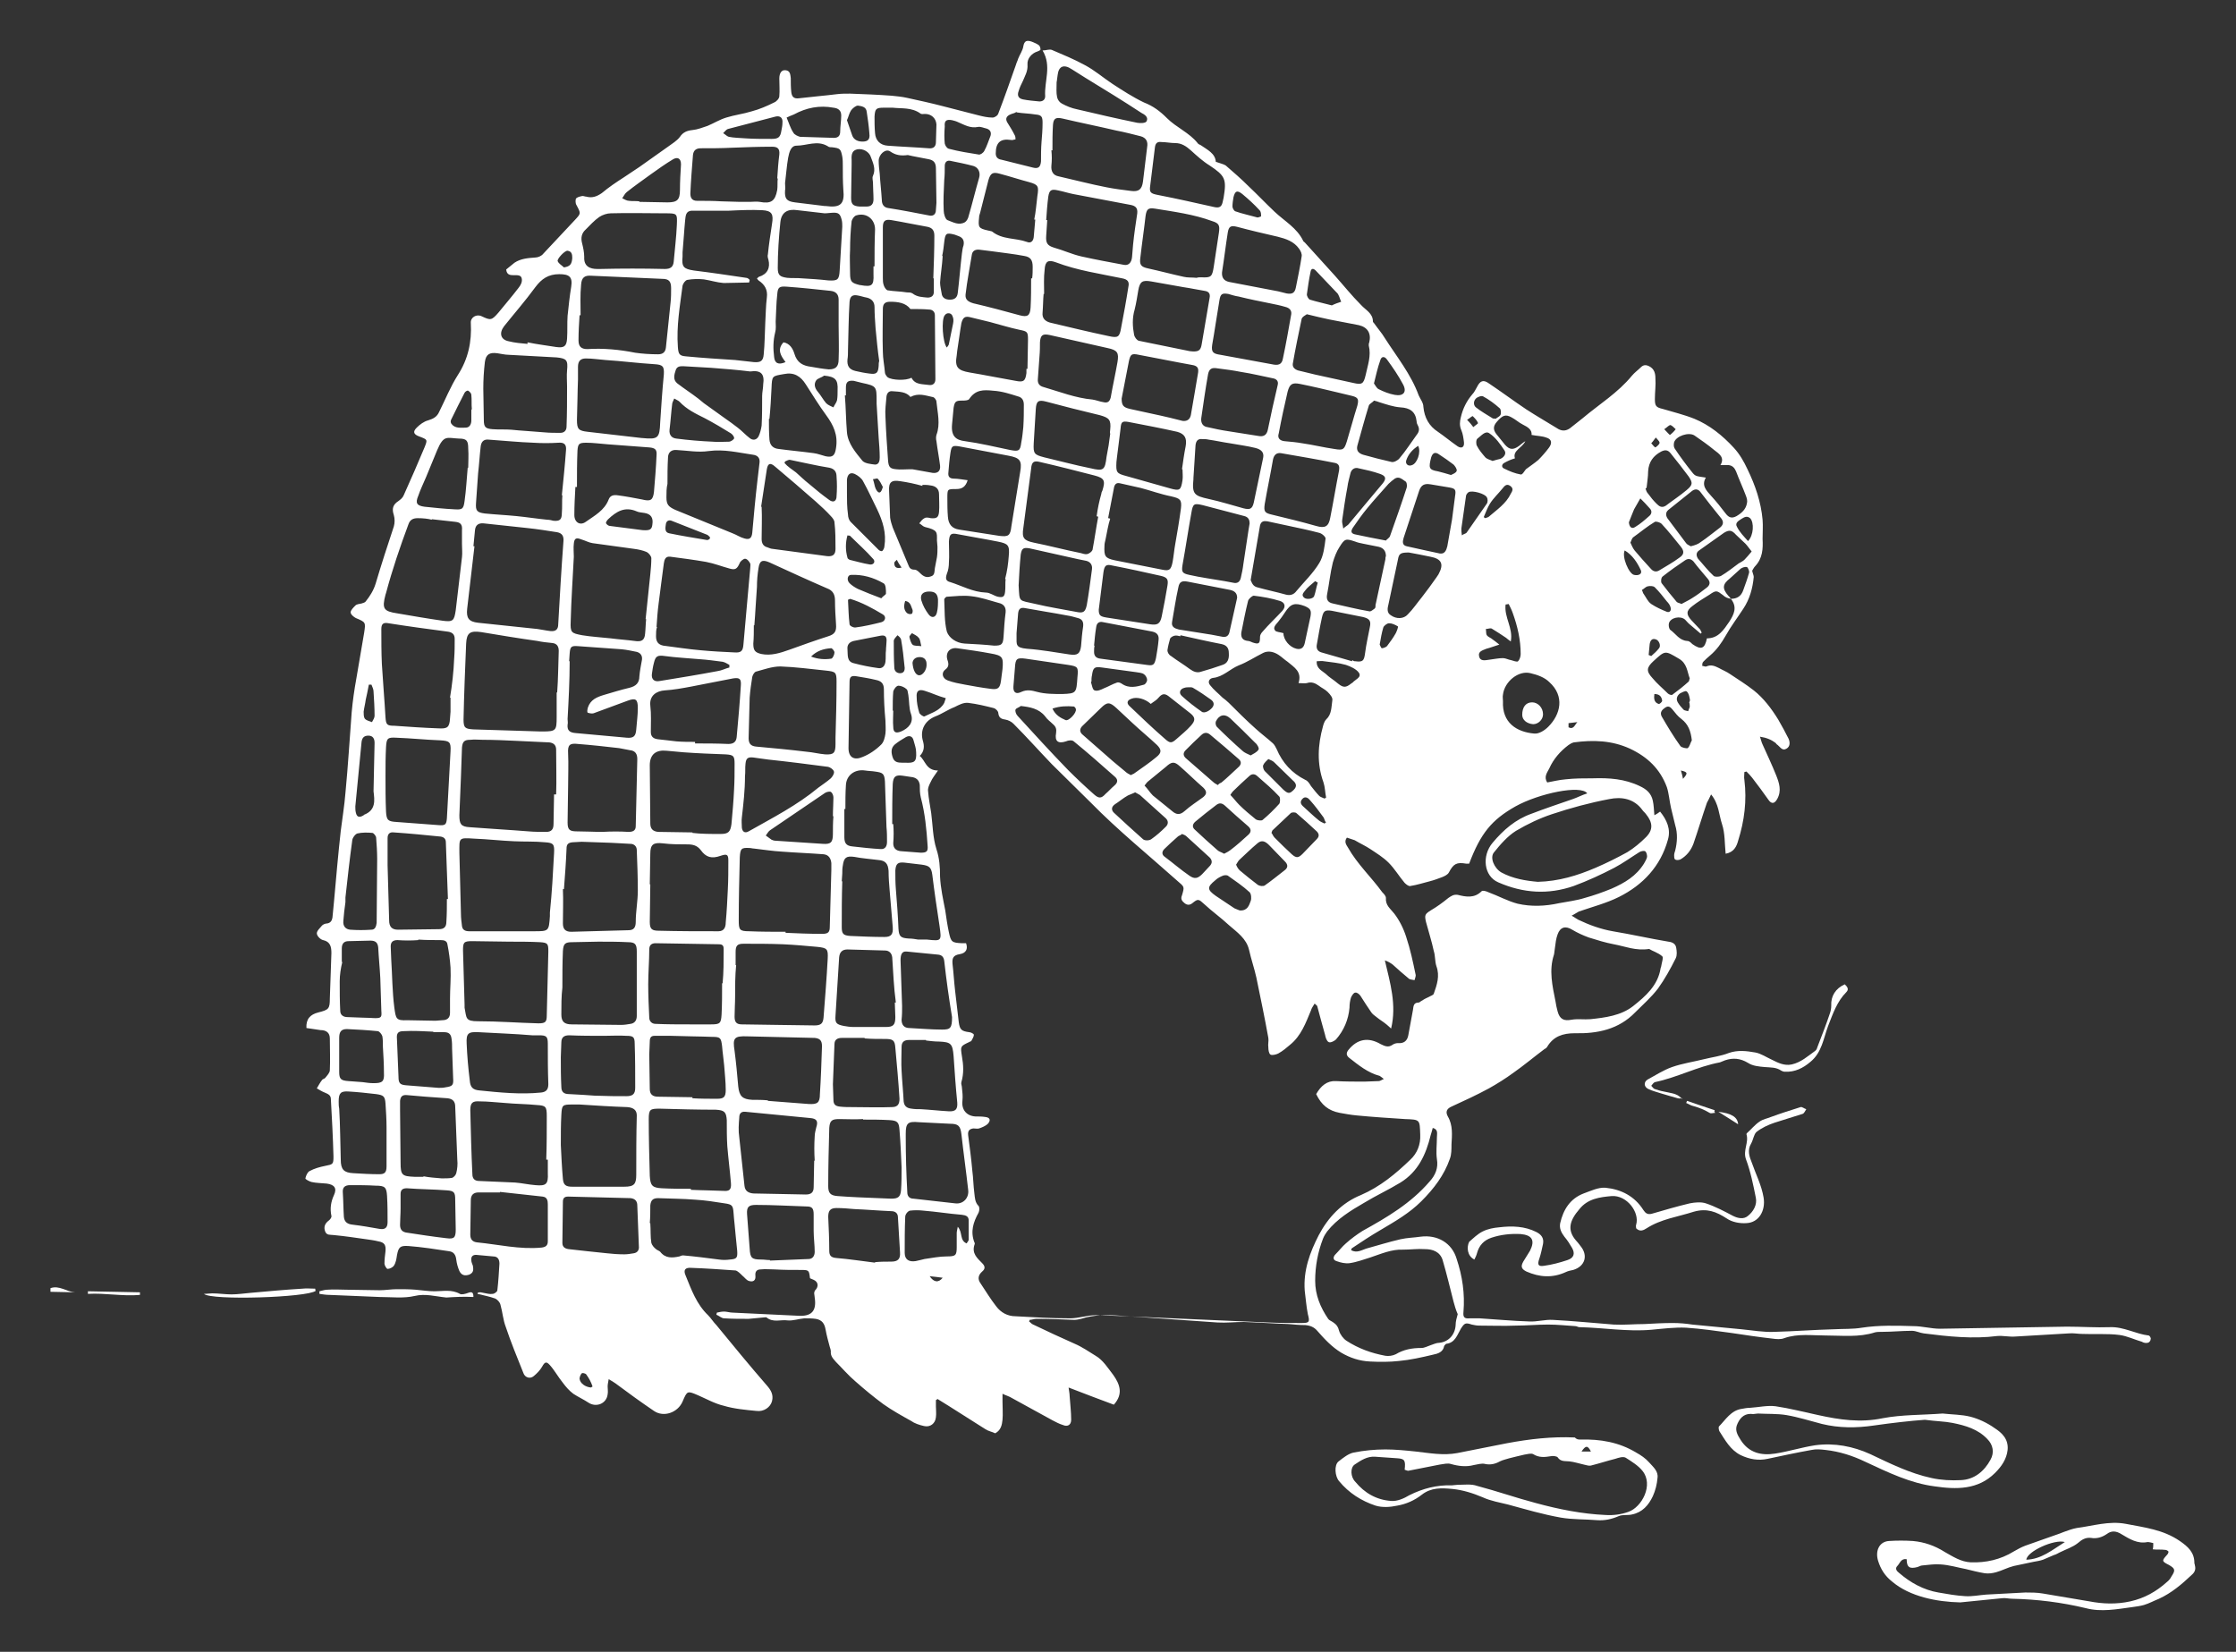 <?xml version="1.0" encoding="utf-8"?>
<!-- Generator: Adobe Illustrator 27.8.1, SVG Export Plug-In . SVG Version: 6.00 Build 0)  -->
<svg version="1.1" id="Layer_1" xmlns="http://www.w3.org/2000/svg" xmlns:xlink="http://www.w3.org/1999/xlink" x="0px" y="0px"
	 viewBox="0 0 429.8 317.5" style="enable-background:new 0 0 429.8 317.5;" xml:space="preserve">
<rect x="0" y="0" width="429.8" height="317.5" fill="#333333" stroke="none"/>
<style type="text/css">
	.st0{fill:#FFFFFF;}
</style>
<g>
	<path class="st0" d="M9.7,248.3c1.6,0,3.1,0.1,4.7,0.1c-1.6-0.1-3-1.4-4.7-0.8C9.7,247.8,9.7,248,9.7,248.3z"/>
	<path class="st0" d="M92.9,248.5c0.6,0.1,1.2,0.3,1.8,0.2c0.3,0,0.9-0.4,0.9-0.7c0.2-1.7,0.3-3.4,0.4-5.1c0-0.8-0.3-1.4-1.2-1.4
		c-1.1-0.1-2.2-0.2-3.3-0.3c-0.7,0-1,0.4-0.9,1.1c0,0.3,0.2,0.7,0.3,1c0.1,0.7,0.2,1.3-0.7,1.7c-0.9,0.3-1.5,0.1-1.9-0.7
		c-0.3-0.7-0.5-1.4-0.6-2.2c-0.1-0.9-0.5-1.5-1.4-1.6c-2.6-0.4-5.2-0.8-7.8-1c-1.6-0.1-1.9,0.2-2.2,1.8c-0.1,0.7-0.2,1.4-0.6,2
		c-0.2,0.3-0.8,0.6-1.2,0.6c-0.2,0-0.6-0.7-0.6-1c0-0.8,0.1-1.6,0.2-2.4c0.1-1.2-0.2-1.7-1.4-1.9c-0.8-0.2-1.6-0.3-2.3-0.4
		c-2.1-0.3-4.1-0.6-6.2-0.8c-0.7-0.1-1.4,0.1-1.7-0.7c-0.3-0.8-0.1-1.5,0.7-2.1c0.3-0.2,0.6-0.7,0.5-0.9c-0.3-1.4-0.1-2.7,0.5-4
		c0.6-1.3,0.1-2-1.4-2.2c-1-0.1-2-0.1-2.9-0.3c-0.4-0.1-1.2-0.5-1.2-0.7c0.1-0.5,0.4-1.2,0.8-1.4c0.9-0.5,2-0.8,3-1
		c1.5-0.3,1.6-0.3,1.6-1.8c-0.1-3.7-0.3-7.4-0.5-11c0-0.8-0.5-1-1.2-1.3c-0.5-0.2-1-0.5-1.5-0.8c0.3-0.5,0.6-1.1,1-1.6
		c0.1-0.2,0.4-0.2,0.6-0.4c0.4-0.5,0.9-1,0.9-1.5c0.1-2,0-4.1,0-6.1c0-1.1-0.7-1.6-1.8-1.6c-0.9-0.1-1.8-0.3-2.7-0.4
		c-0.1-1.7,0.7-2.6,2.3-3c2-0.5,2.2-0.7,2.2-2.7c0.1-2.9,0.2-5.8,0.3-8.7c0-1.2-0.2-2.2-1.6-2.5c-0.5-0.1-1.2-0.8-1.2-1.3
		c0-0.5,0.6-1,1-1.5c0.2-0.2,0.6-0.4,1-0.4c0.6-0.1,0.9-0.5,1-1.1c0.1-1,0.2-2,0.3-3.1c0.4-4.5,0.8-9.1,1.3-13.6
		c0.3-2.4,0.7-4.8,0.9-7.3c0.5-5.2,0.8-10.3,1.2-15.5c0.2-2.2,0.5-4.3,0.9-6.5c0.5-2.9,1-5.8,1.5-8.8c0.3-2,0.3-2-1.6-2.8
		c-0.4-0.2-1-0.7-1-1.1c0-0.4,0.5-0.9,0.9-1.3c0.3-0.3,0.8-0.3,1.2-0.4c0.3-0.1,0.7-0.2,0.8-0.4c0.8-1,1.5-2.1,1.9-3.4
		c1.1-3.7,2.3-7.4,3.5-11c0.2-0.7,0.2-1.5,0-2.2c-0.4-1.2-0.2-2,0.9-2.7c0.4-0.3,0.8-0.6,1-1.1c1.4-3.1,2.7-6.1,4-9.2
		c0.6-1.5,0.6-1.5-1-2.1c-1.1-0.4-1.3-0.9-0.5-1.7c0.6-0.6,1.4-1.2,2.2-1.4c1-0.3,1.7-0.7,2.1-1.6c1.2-2.4,2.2-4.9,3.6-7.1
		c2-3.1,2.7-6.4,2.5-10c-0.1-1.1,1.1-1.8,2.1-1.3c1.7,0.8,1.9,0.8,3.2-0.7c1.3-1.6,2.6-3.1,3.9-4.8c0.4-0.5,0.7-1.1,0.6-1.7
		c-0.1-0.8-0.9-0.7-1.6-0.7c-0.7,0-1.3-0.1-1.4-1.1c0.5-0.4,1.1-0.9,1.6-1.3c1.2-0.8,2.6-0.9,4-1c0.5,0,1.2-0.3,1.5-0.7
		c2-2.1,4-4.3,6-6.4c1.3-1.4,1.3-1.3,0.4-3c-0.2-0.3-0.2-0.9-0.1-1.2c0.2-0.3,0.7-0.4,1.1-0.5c0.3-0.1,0.6,0.1,0.9,0.1
		c1.1,0.3,2,0,3-0.7c1.3-1.1,2.8-2.1,4.2-3c1-0.7,2-1.3,3-2c1.8-1.3,3.7-2.6,5.5-3.9c0.8-0.6,1.7-1.1,2.3-1.9
		c0.6-0.9,1.4-1.2,2.4-1.3c1-0.1,2-0.5,2.9-0.8c1.2-0.5,2.3-1.2,3.6-1.6c1.6-0.5,3.3-0.7,4.9-1.2c1.5-0.4,2.9-1,4.3-1.7
		c0.5-0.2,1-0.8,1-1.2c0.1-1.1,0-2.3,0-3.4c0-1,0.4-1.7,1.2-1.6c0.9,0.1,0.9,0.8,1,1.5c0,0.9,0,1.8,0.1,2.7c0.1,0.9,0.5,1.3,1.4,1.2
		c2.5-0.3,5-0.5,7.4-0.8c0.8-0.1,1.6-0.1,2.5-0.1c2.7,0.1,5.3,0.2,8,0.4c1,0.1,2,0.2,2.9,0.4c2.3,0.5,4.6,1,6.9,1.6
		c2.3,0.6,4.7,1.2,7,1.8c0.8,0.2,1.7,0.4,2.6,0.4c0.4,0,1-0.4,1.1-0.8c1.2-3.1,2.3-6.3,3.4-9.4c0.1-0.4,0.3-0.7,0.4-1.1
		c0.3-0.8,0.9-1.6,1-2.4c0.2-1.1,0.7-1.2,1.6-0.9c0.5,0.2,1,0.4,1.4,0.7c0.2,0.2,0.3,0.5,0.3,0.8c0,0.2-0.4,0.3-0.6,0.4
		c-1,0.3-2,1.3-1.9,2.5c0.1,1.3-0.5,2.2-0.9,3.2c-0.3,0.6-0.6,1.2-0.8,1.9c-0.3,0.8-0.1,1.4,0.8,1.6c1,0.2,2.1,0.3,3.2,0.4
		c0.6,0,1.1-0.3,1.1-1c-0.2-2.9,1.3-5.8-0.5-8.8c0.7,0,1.3-0.3,1.8-0.1c2.1,0.9,4.3,1.8,6.3,2.9c1.9,1,3.5,2.4,5.3,3.6
		c2,1.3,4,2.6,6.1,3.6c1.8,0.7,3.1,1.7,4.4,3c1.8,1.8,4.3,2.8,5.9,4.8c0.1,0.2,0.4,0.3,0.6,0.4c1.3,0.9,2.8,1.6,2.9,3.2
		c0.8,0.3,1.4,0.4,1.9,0.7c1.5,1.3,3,2.6,4.4,4c1.7,1.6,3.3,3.3,5,4.9c1.9,1.8,4.3,3.1,5.5,5.6c0,0.1,0.2,0.2,0.3,0.3
		c1.9,2.1,3.9,4.3,5.8,6.4c1.7,1.9,3.2,3.8,5,5.6c0.9,1,2.3,1.6,2.3,3.2c0,0.1,0.1,0.2,0.2,0.3c0.7,1,1.5,1.9,2.1,2.9
		c2.3,3.6,5,6.9,6.5,11c0.3,0.7,0.9,1.4,0.9,2.2c0.2,2.1,1.1,3.7,2.8,4.8c1.3,0.9,2.5,1.9,3.8,2.8c0.8,0.5,1.3,0.1,1.2-0.8
		c-0.1-0.8-0.2-1.6-0.5-2.3c-0.4-0.9-0.3-1.7-0.1-2.5c0.4-1.7,1.1-3.1,2.2-4.4c0.4-0.4,0.6-0.9,0.9-1.4c0.6-1.2,1.2-1.5,2.3-0.7
		c2.4,1.6,4.8,3.4,7.2,5c2,1.3,4.1,2.5,6.2,3.8c0.8,0.4,1.5,0.3,2.2-0.2c0.8-0.6,1.6-1.3,2.4-1.9c3.2-2.7,6.8-4.9,9.5-8.2
		c0.5-0.6,1.2-1.1,1.7-1.6c0.5-0.5,1-0.5,1.6-0.2c1,0.5,1.2,1.4,1.2,2.3c0.1,1.3-0.1,2.7-0.1,4c0,1.3,0.2,1.6,1.5,1.9
		c2,0.6,4.1,1.1,6.1,1.9c2.9,1.2,5.4,3.2,7.6,5.6c1.1,1.2,1.9,2.6,2.6,4.1c1.5,3.1,2.6,6.3,2.9,9.7c0.1,1.2,0,2.4,0,3.7
		c0.1,1.9,0,3.7-1.4,5.2c-0.3,0.3-0.4,0.6-0.6,0.9c0.1,0.5,0.3,0.9,0.3,1.2c-0.2,2.2-0.8,4.3-2,6.1c-1.1,1.7-2.4,3.4-3.4,5.2
		c-0.8,1.4-1.7,2.7-3,3.8c-0.5,0.4-0.9,0.8-1.3,1.2c-0.2,0.2-0.2,0.5-0.2,0.8c0.3,0,0.6,0.2,0.8,0.1c0.9-0.4,1.6-0.1,2.4,0.3
		c0.7,0.4,1.5,0.7,2.2,1.2c1.5,1,3.1,2,4.5,3.1c1.9,1.5,3.4,3.5,4.7,5.6c0.7,1.2,1.4,2.5,2,3.7c0.3,0.7,0.3,1.5-0.4,1.9
		c-0.8,0.5-1.2-0.3-1.7-0.7c-0.2-0.1-0.3-0.3-0.4-0.4c-0.8-0.6-1.7-1-3-1.2c0.2,0.6,0.3,1.1,0.5,1.5c0.9,2,1.8,3.9,2.6,5.9
		c0.6,1.5,1.1,3,0.2,4.6c-0.5,0.9-1.1,1-1.7,0.1c-1-1.4-2-2.8-3.1-4.2c-0.3-0.4-0.7-0.8-1.1-1.2c-0.1,0-0.3,0.1-0.4,0.1
		c0,0.5-0.1,1,0,1.5c0.5,4,0,7.9-1.2,11.7c-0.3,1.1-0.8,2.2-2.4,2.5c-0.2-1.9-0.1-3.9-0.7-5.7c-0.6-1.8-0.6-3.9-2.1-5.7
		c-0.3,0.7-0.6,1.2-0.8,1.6c-0.9,2.6-1.7,5.3-2.6,7.9c-0.5,1.3-1.3,2.3-2.5,3c-0.3,0.1-0.7,0.2-1,0c-0.2-0.1-0.2-0.5-0.2-0.8
		c0-0.3,0.1-0.6,0.2-0.9c0.4-1.6,0.5-3.3,0-4.9c-0.3-1.1-0.5-2.2-0.8-3.3c-0.3-1.3-0.4-2.8-0.8-4c-1.3-3.5-3.7-5.8-7.1-7.4
		c-3.5-1.6-7.1-1.7-10.8-1.2c-0.4,0.1-0.7,0.3-1,0.5c-1.6,1.2-2.9,2.7-3.7,4.5c-0.4,0.8-1.1,1.6-0.4,2.7c1.1-0.2,2.3-0.5,3.5-0.6
		c1.8-0.2,3.5-0.2,5.3-0.2c3.1-0.1,6.1,0.1,9,1.5c1.3,0.6,2.2,1.4,2.5,2.8c0.2,0.9,0.2,1.8,0.3,2.8c0.4-0.2,0.7-0.4,1.1-0.7
		c1.3,1.6,2.1,3.4,1.5,5.4c-1.4,5.1-4.8,8.7-9.4,11c-2.4,1.2-5.1,1.9-7.7,2.8c-0.4,0.2-0.8,0.5-1.4,0.8c0.6,0.4,1,0.6,1.3,0.8
		c2.1,1,4.3,1.8,6.6,2.2c3.6,0.6,7.1,1.4,10.7,2c0.9,0.1,1.4,0.5,1.5,1.2c0.1,0.6,0.2,1.4-0.1,2c-1,2-2.1,4-3.4,5.8
		c-1.3,1.7-2.9,3.1-4.4,4.6c-3.2,3.3-7.3,4.1-11.6,4c-2.3,0-4.1,0.6-5.3,2.6c-0.1,0.2-0.4,0.4-0.6,0.5c-2,1.5-3.9,3.1-5.9,4.5
		c-1.5,1.1-3.1,2.1-4.7,3c-2.4,1.3-4.8,2.4-7.2,3.5c-0.9,0.4-1.2,1-0.7,1.9c1,1.7,0.8,3.6,0.7,5.4c0,0.9,0,1.9-0.3,2.7
		c-1.1,3.2-3.1,5.8-5.5,8.2c-2.3,2.3-5.1,3.9-7.8,5.5c-1.9,1.1-3.7,2.3-5.5,3.5c-0.1,0-0.1,0.2-0.2,0.4c1.1,0.6,2,0,2.9-0.3
		c2.2-0.6,4.4-1.3,6.6-1.8c1.3-0.3,2.6-0.3,3.9-0.5c3.2-0.4,6,1.2,6.9,4.3c1.1,3.3,1.6,6.7,1.3,10.2c-0.1,1,0.2,1.3,1.2,1.2
		c0.6,0,1.3,0,1.9,0c3.2,0.2,6.3,0.5,9.5,0.6c1.5,0.1,3.1-0.4,4.6-0.3c3.9,0.2,7.8,0.6,11.7,0.9c2,0.1,3.9-0.1,5.9-0.1
		c1.8-0.1,3.6-0.2,5.4-0.2c1.3,0,2.5,0.1,3.8,0.3c3.1,0.3,6.3,0.6,9.4,0.9c2.1,0.2,4.3,0.6,6.4,0.5c3.8-0.1,7.6-0.4,11.5-0.5
		c1.8-0.1,3.5,0,5.3-0.3c3.3-0.5,6.6-0.4,9.9-0.3c1.7,0,3.4,0.5,5.1,0.5c8.1-0.1,16.3-0.3,24.4-0.4c2.8,0,5.5,0.2,8.3,0.1
		c2.6-0.1,4.9,1.3,7.4,1.6c0.2,0,0.5,0.5,0.4,0.7c0,0.3-0.3,0.7-0.6,0.7c-0.3,0.1-0.8,0-1.1-0.2c-1.4-0.4-2.8-1.1-4.3-1.3
		c-2.3-0.3-4.7-0.1-7.1-0.2c-0.9,0-1.8-0.2-2.7-0.1c-3.4,0.2-6.8,0.4-10.2,0.6c-1.2,0.1-2.4-0.2-3.5-0.1c-4.7,0.6-9.4,0.1-14.1-0.5
		c-0.8-0.1-1.5-0.5-2.3-0.5c-1.9,0-3.8,0.2-5.7,0.2c-0.5,0-1,0-1.4,0.1c-3.1,1-6.3,0.6-9.5,0.6c-2.6,0-5.3-0.4-7.9,0.5
		c-0.7,0.3-1.6,0.2-2.3,0.1c-2.7-0.3-5.3-0.7-8-1.1c-2.9-0.4-5.7-0.8-8.6-1c-2.2-0.1-4.5,0.2-6.7,0.4c-4.6,0.4-9.2-0.4-13.8-0.5
		c-0.3,0-0.5-0.2-0.8-0.2c-1.7-0.1-3.4-0.3-5.2-0.3c-2.1,0-4.2,0.2-6.2,0.2c-2.4,0.1-4.7,0-7.1,0c-0.5,0-0.9-0.1-1.4-0.2
		c-1.2-0.4-1.4-0.3-2.1,0.8c-0.7,1.2-1.1,2.7-2.8,2.9c-0.1,0-0.3,0.3-0.4,0.4c-0.2,1.2-1.2,1.5-2.2,1.7c-2.1,0.5-4.3,1-6.5,1.2
		c-1.8,0.2-3.7,0.2-5.6,0.1c-2-0.1-3.8-0.7-5.5-1.7c-1.8-1.1-3.2-2.6-4.6-4.2c-0.6-0.7-1.3-1-2.3-1.1c-1.1,0-2.1-0.1-3.2-0.2
		c-2.9-0.1-5.7-0.3-8.6-0.4c-1.7,0-3.4,0.2-5.1,0.1c-6.2-0.4-12.4-0.9-18.6-1.3c-2.6-0.2-5.1-0.2-7.6,0.6c-0.4,0.1-0.9,0.2-1.3,0.2
		c-2.4-0.1-4.9-0.2-7.3-0.2c-0.4,0-0.9,0.2-1.3,0.2c0,0.1,0,0.2-0.1,0.3c0.3,0.2,0.5,0.5,0.8,0.6c2.7,1.3,5.3,2.5,8,3.7
		c1.4,0.6,2.7,1.5,4,2.3c1.4,0.8,2.4,2.4,3.4,3.7c1.2,1.7,2,3.6,0.1,5.7c-2.7-1-5.6-2.1-8.7-3.3c0.1,0.7,0.2,1.2,0.2,1.6
		c0.1,1.5,0.3,3.1,0.3,4.6c0,1-0.7,1.4-1.6,1c-0.7-0.2-1.4-0.6-2-0.9c-2.7-1.5-5.5-3-8.2-4.5c-0.4-0.2-0.8-0.3-1.4-0.6
		c0,0.6,0,1,0,1.5c0,1.2,0.1,2.4,0,3.5c-0.1,1-0.3,2-1.4,2.6c-0.6-0.3-1.3-0.4-1.9-0.8c-2.4-1.5-4.7-3-7.1-4.5
		c-0.7-0.4-1.4-0.9-2.1-1.3c-0.1,0.1-0.2,0.2-0.3,0.2c0,0.4,0,0.8,0,1.2c0,0.7,0.1,1.4,0,2.1c-0.1,1.2-1.1,2-2.3,1.7
		c-0.9-0.2-1.8-0.5-2.5-1c-1.8-1-3.6-2-5.3-3.2c-1.9-1.4-3.7-2.9-5.4-4.4c-1.3-1.1-2.5-2.5-3.7-3.7c-0.5-0.6-1.1-1.1-1-2.1
		c0-0.2-0.1-0.5-0.2-0.8c-0.3-1.1-0.6-2.2-0.8-3.3c-0.2-1.2-0.7-1.9-1.9-2.1c-0.7-0.1-1.5-0.1-2.2-0.1c-1.1,0.1-2.2,0.5-3.2,0.4
		c-1.3-0.2-2.8,0.5-4.1-0.6c0,0-0.2,0-0.2,0c-1.1,0.1-2.1,0.2-3.2,0.3c-1.6,0-3.2,0-4.7-0.1c-0.5,0-1-0.5-1.5-0.7
		c0-0.1,0.1-0.3,0.1-0.4c0.5-0.1,0.9-0.2,1.4-0.2c0.5,0,1.1,0.2,1.6,0.2c4.2,0.2,8.4,0.4,12.5,0.6c2.7,0.2,3.7-0.9,3.3-3.5
		c0-0.3-0.1-0.6-0.1-0.8c0-0.2,0.1-0.5,0.2-0.6c0.7-0.7,0.6-1.6-0.3-2c-0.2-0.1-0.5-0.2-0.7-0.3c-0.2-1.6-0.2-1.6-1.9-1.6
		c-1.6,0-3.2,0-4.9-0.1c-0.9,0-1.8-0.1-2.7,0c-0.6,0-1.1,0.3-1,1.2c0.1,0.9-0.4,1.3-1.3,1c-0.5-0.2-0.8-0.7-1.2-1
		c-0.4-0.4-0.9-0.9-1.3-1c-2.8-0.2-5.7-0.4-8.5-0.5c-1.2-0.1-1.6,0.4-1.1,1.5c1.1,2.7,2.1,5.5,4.3,7.6c0.6,0.6,1,1.3,1.6,1.9
		c3.2,3.9,6.4,7.8,9.7,11.6c0.8,0.9,1.3,1.8,1,3c-0.3,1.2-1.6,2.1-3,1.9c-2.1-0.2-4.3-0.4-6.3-1c-1.7-0.4-3.3-1.3-4.9-2
		c-2.1-0.9-2.1-0.9-3,1.2c-0.9,2.1-3.6,3.1-5.5,1.8c-2.5-1.7-5-3.5-7.4-5.3c-0.4-0.3-0.8-0.5-1.3-0.8c-0.1,0.6-0.2,1-0.2,1.4
		c0,0.5,0.1,1,0,1.5c-0.2,1.8-2.2,2.6-3.7,1.6c-0.9-0.6-2-1.1-2.9-1.7c-0.8-0.6-1.4-1.3-2-2.1c-0.9-1.1-1.6-2.4-2.5-3.4
		c-0.7-0.8-1-0.6-1.5,0.3c-0.4,0.7-1,1.3-1.6,1.8c-0.7,0.6-1.7,0.3-2-0.6c-1.2-3-2.4-5.9-3.4-8.9c-0.5-1.3-0.6-2.8-1-4.2
		c-0.1-0.5-0.6-1-1-1.2c-1.1-0.4-2.2-0.6-3.4-0.9C91.7,248.4,92.2,248.3,92.9,248.5z M331.2,114.4c-1.2-0.9-1.3-1-2.6-0.1
		c-1.1,0.7-2.3,1.4-3.3,2.2c-1.2,0.9-1.2,1.6-0.2,2.7c0.6,0.6,1.1,1.2,1.7,1.8c0.1,0.2,0.2,0.4,0.3,0.6c-0.1,0.1-0.2,0.2-0.2,0.2
		c-0.7-0.6-1.3-1.1-2-1.7c-0.4-0.3-0.7-0.7-1-1c-0.9-0.8-2.8-0.4-3.1,0.7c-0.1,0.4,0,1.1,0.3,1.3c1,0.7,1.7,2,3.2,2.1
		c0.4,0,0.7,0.3,1,0.6c1.7,1.2,2.4,0.9,2.8-1.1c2.2,0,3.2-1.6,4.3-3.2c0.9-1.4,1.6-2.8,0.3-4.4c1.2,0,2-0.5,2.4-1.7
		c0.4-1.1,0.8-2.2,1.1-3.3c0.1-0.3-0.2-1-0.4-1.1c-0.4-0.1-0.9,0.1-1.2,0.3c-0.7,0.6-1.4,1.3-2.1,1.9c-1.4,1.1-1.5,1.9-0.3,3.3
		c0.2,0.2,0.4,0.4,0.5,0.6C332.1,115,331.6,114.8,331.2,114.4z M256.8,207.8c1.8,0.1,3.6,0.1,5.5,0.1c0.9,0,1.8-0.1,2.7-0.1
		c0.3,0,0.5-0.2,1-0.4c-0.4-0.3-0.6-0.5-0.8-0.6c-2.3-0.6-4.1-2.1-5.9-3.5c-0.6-0.5-0.5-1-0.1-1.5c1.7-2.1,3.8-2.5,6.2-1.1
		c0.8,0.4,1.5,0.7,2.3,0.1c0.3-0.2,0.7-0.3,1-0.3c1.1,0.1,1.8-0.4,2-1.5c0.3-1.6,0.6-3.3,0.9-4.9c0.1-0.7,0.1-1.4,1.1-1.4
		c0.2,0,0.4-0.3,0.7-0.4c0.4-0.3,0.9-0.5,1.3-0.7c0.3-0.2,0.8-0.3,0.9-0.6c0.6-1.7,1.2-3.4,0.5-5.3c-0.3-0.9-0.2-2-0.5-2.9
		c-0.4-1.9-1-3.7-1.5-5.6c-0.3-1.3-0.2-1.5,0.9-2.2c1.2-0.7,2.3-1.5,3.4-2.4c0.6-0.4,1-0.7,1.8-0.6c1.6,0.4,3.2,0.7,4.6-0.7
		c0.2-0.2,0.9,0,1.3,0.2c1.9,0.7,3.7,1.7,5.6,2.2c2.6,0.6,5.3,0.5,8-0.1c1.6-0.3,3.3-0.5,4.9-1c1.8-0.5,3.5-1.1,5.2-1.8
		c2.5-1.1,4.7-2.4,6.2-4.8c0.2-0.4,0.5-0.8,0.6-1.3c0-0.4-0.1-0.9-0.4-1.1c-0.2-0.1-0.8,0-1.1,0.2c-1.6,1-3.1,2.1-4.8,3
		c-2.5,1.3-5.1,2.5-7.8,3.5c-4.9,1.7-9.7,1.4-14.5-0.7c-2.8-1.2-3.2-5.1-1.1-7.6c2.1-2.5,4.4-4.5,7.5-5.6c2.6-1,5.3-1.9,7.9-2.8
		c0.9-0.3,1.8-0.8,2.8-1.1c-1.2-1.7-9.3,0-13.8,2.5c-4.6,2.6-6.7,5.2-8.9,11c-0.2,0-0.4,0-0.6,0c-1.8-0.3-2.4,0-3.3,1.7
		c-0.2,0.4-0.8,0.7-1.3,0.9c-0.8,0.3-1.6,0.6-2.4,0.8c-1.2,0.3-2.4,0.7-3.7,0.9c-0.3,0.1-0.8-0.3-1.1-0.6c-1.1-1.3-1.9-2.7-3.1-3.9
		c-1-1-2.3-1.8-3.5-2.6c-0.9-0.6-2-1.1-3-1.7c-0.5-0.2-1-0.3-1.5-0.5c-0.6,0.8-0.1,1.4,0.2,1.9c1.8,3.2,4.5,5.7,6.6,8.6
		c0.3,0.3,0.7,0.7,0.7,1.1c-0.1,1.4,0.8,2,1.6,3c1,1.3,1.8,2.9,2.3,4.5c0.8,2.4,1.3,4.8,1.8,7.2c0.1,0.3-0.1,0.7-0.2,1.1
		c-0.4-0.1-0.9-0.1-1.1-0.3c-1.1-0.9-2.1-1.8-3.1-2.7c-0.4-0.3-0.9-0.6-1.5-0.8c1,4.3,2.3,8.5,1.2,13.1c-0.4-0.4-0.7-0.6-0.9-0.8
		c-0.6-0.5-1.3-0.9-1.9-1.4c-0.4-0.3-0.8-0.6-1-0.9c-0.7-1-1.4-2.1-2.1-3.2c-0.2-0.3-0.7-0.7-1-0.6c-0.3,0-0.6,0.5-0.8,0.9
		c-0.2,0.6-0.3,1.3-0.3,2c-0.2,2.3-1.1,4.4-2.6,6.1c-0.3,0.3-1.1,0.7-1.4,0.5c-0.4-0.2-0.6-0.9-0.7-1.4c-0.5-1.8-1-3.6-1.5-5.5
		c0-0.1-0.2-0.2-0.5-0.5c-0.3,0.5-0.6,0.9-0.7,1.3c-1,2.4-1.9,4.9-4,6.6c-0.7,0.6-1.4,1.2-2.3,1.7c-0.4,0.2-1.2,0.4-1.5,0.2
		c-0.3-0.2-0.4-0.9-0.4-1.4c-0.1-0.6,0.1-1.2,0-1.8c-0.7-3.9-1.5-7.7-2.3-11.6c-0.4-1.8-1-3.5-1.4-5.3c-0.5-2.2-2.3-3.4-3.9-4.8
		c-1.5-1.4-3.2-2.6-4.7-4c-1.1-1-1.2-1.1-2.3-0.2c-0.5,0.4-1,0.4-1.5,0c-0.5-0.4-0.8-0.8-0.5-1.5c0.5-1.7,0.5-1.6-0.9-2.8
		c-5.6-5-11.4-9.7-16.6-15c-2.5-2.5-5-4.9-7.5-7.4c-2.5-2.6-4.9-5.3-7.4-7.8c-0.4-0.4-1-0.7-1.6-0.8c-0.8-0.1-1.2-0.4-1.3-1.2
		c0-0.4-0.5-0.9-0.9-1c-1.6-0.4-3.2-0.8-4.9-1c-0.9-0.1-1.8,0.4-2.6,0.8c-1.3,0.5-2.4,1.3-3.7,1.8c-2,0.8-3,2.6-2.4,4.7
		c0.3,1,0.3,2-0.6,2.9c1.1,0.9,1.2,2.8,3.5,2.8c-0.6,0.9-1.1,1.5-1.4,2.2c-0.3,0.6-0.6,1.2-0.5,1.8c0.1,1.4,0.4,2.8,0.6,4.2
		c0.3,2.3,0.3,4.7,1,6.9c0.6,1.8,0.7,3.5,0.7,5.3c0.1,2.2,0.6,4.4,1,6.5c0.2,1.4,0.4,2.8,0.7,4.2c0.4,1.9,0.6,2,2.5,2.1
		c0.3,0,0.5,0,0.8,0c0.4,1.1,0,1.9-1.2,2.1c-1.3,0.2-1.5,0.8-1.4,1.9c0.2,1.7,0.3,3.5,0.5,5.2c0.2,2,0.5,4,0.7,6
		c0.2,1.4,0.5,1.7,2,1.9c0.3,0,0.9,0.3,0.9,0.5c0,0.4-0.3,0.8-0.5,1.2c-0.1,0.1-0.3,0.1-0.4,0.2c-1.7,0.8-1.7,0.8-1.4,2.7
		c0.3,1.7,0.4,3.3-0.1,5c-0.1,0.3,0.1,0.7,0.1,1c0.1,0.9,0.2,1.7,0.1,2.6c-0.2,1.7,0.8,2.9,2.5,3c0.6,0,1.3,0,1.9,0.1
		c0.9,0.1,1.1,0.6,0.5,1.3c-0.4,0.4-1.1,0.7-1.7,0.9c-0.3,0.1-0.7,0-1.1,0c-0.7,0.1-1.1,0.4-1,1.3c0.3,2.3,0.6,4.5,0.8,6.8
		c0.2,1.5,0.2,2.9,0.4,4.4c0.1,0.8,0.1,1.7,0.8,2.4c0.2,0.2,0.2,0.9,0,1.3c-1,1.8-1.6,3.6-0.8,5.7c0.1,0.1,0.1,0.3,0,0.5
		c-0.5,1.6,0.5,2.5,1.5,3.5c0.6,0.6,0.6,1.1,0,1.6c-0.8,0.7-0.9,1.5-0.3,2.3c1,1.5,1.9,3,3,4.4c0.9,1.2,2.2,1.9,3.7,1.9
		c3.5,0.2,7,0.4,10.5,0.4c1.6,0,3.3-0.6,4.9-0.6c4.2,0.1,8.4,0.3,12.6,0.5c4.6,0.2,9.2,0.4,13.7,0.6c2.3,0.1,4.6,0.2,7,0.3
		c2.1,0.1,4.2,0.1,6.3,0.1c1.5,0,1.6-0.2,1.2-1.7c-0.3-1.5-0.4-3-0.6-4.5c-0.3-3.9,1-7.4,2.7-10.7c1.8-3.4,4.4-6.2,8.1-7.7
		c3.7-1.6,6.7-4.1,9.5-6.8c1.3-1.2,2-2.9,1.9-4.8c-0.1-2.9,0-2.9-2.9-3c-3.1-0.2-6.2-0.4-9.3-0.7c-1.1-0.1-2.2-0.3-3.3-0.5
		c-2.1-0.4-3.5-1.5-4.5-3.6C253.9,208.7,255.1,207.7,256.8,207.8z M279.4,250.2c-0.7-2.7-1.3-5.3-2.1-8c-0.5-1.6-1.9-2.1-3.4-2.1
		c-1.4-0.1-2.8,0.1-4.2,0.1c-2.2-0.1-4.2,0.8-6.3,1.5c-1.3,0.4-2.6,0.9-4,1.1c-0.8,0.1-1.7-0.1-2.5-0.4c-0.7-0.2-0.7-0.8-0.2-1.3
		c0.7-0.7,1.3-1.5,2-2.1c1-0.9,2.1-1.7,3.2-2.4c4.7-2.6,9.3-5.3,12.9-9.5c1.1-1.2,1.7-2.6,1.4-4.3c-0.2-1.4,0-2.8,0-4.2
		c0-0.7,0.3-1.5-0.8-1.8c-0.1,0.5-0.3,1-0.4,1.4c-0.9,3.7-2.4,7-5.8,9.1c-2.3,1.4-4.7,2.5-7,3.9c-2.6,1.5-5.2,3.1-7.1,5.5
		c-0.3,0.4-0.6,0.9-0.8,1.4c-1,2.6-1.5,5.3-1.5,8.1c0,2.7,1,5.1,2.5,7.3c0.2,0.3,0.6,0.4,1,0.7c0.6,0.4,0.9,0.8,1.1,1.6
		c0.2,0.7,0.8,1.5,1.4,1.9c2.3,1.5,4.8,2.4,7.5,2.9c0.6,0.1,1.4,0,2-0.3c1.5-0.9,3.1-1.2,4.9-1.2c0.6,0,1.1-0.3,1.7-0.5
		c0.6-0.2,1.2-0.5,1.8-0.5c1.8-0.2,3-1.6,3.1-3.4c0-0.7,0.2-1.4,0.4-2.1C279.8,251.7,279.6,250.9,279.4,250.2z M139.1,54.4
		c-1.3-0.1-2.5-0.5-3.8-0.7c-1-0.1-2.1-0.1-3.2,0.1c-0.4,0.1-0.8,0.7-0.9,1.1c-0.5,3.9-1.2,7.8-0.9,11.8c0.1,1.4,0.3,1.7,1.6,1.8
		c3.1,0.3,6.3,0.5,9.4,0.7c1.2,0.1,2.4,0.3,3.6,0.4c1.3,0.1,1.8-0.2,1.9-1.5c0.2-2,0.2-4.1,0.3-6.1c0.1-1.6,0.1-3.2,0.3-4.8
		c0.2-1.5-0.4-2.5-1.6-3.3c-0.1-0.1-0.2-0.2-0.3-0.4c0.2-0.1,0.3-0.3,0.4-0.3c1.6-0.5,2.2-1.7,1.8-3.3c-0.1-0.3-0.2-0.7-0.1-1
		c0.2-2,0.5-3.9,0.8-5.9c0.3-1.8,0-2.5-1.9-2.6c-2.1-0.1-4.3,0-6.4,0.1c-0.9,0-1.7,0-2.6,0c-1.5,0-3.1,0-4.6,0
		c-1.1,0.1-1.1,1-1.2,1.8c-0.2,2-0.3,4.1-0.5,6.2c0,0.3,0,0.6,0,0.8c-0.2,2,0.2,2.4,2.2,2.7c3.3,0.4,6.6,0.9,10,1.4
		c0.3,0,0.5,0.2,0.7,0.4c0,0.2-0.1,0.3-0.1,0.5C142.5,54.3,140.8,54.4,139.1,54.4z M89.8,117c-0.2,1.8,0.3,2.5,2.1,2.7
		c3.8,0.4,7.6,0.8,11.4,1.2c0.8,0.1,1.6,0.3,2.5,0.4c1,0.1,1.5-0.3,1.5-1.3c0.3-5.3,0.6-10.6,1-15.9c0.1-1-0.2-1.6-1.2-1.8
		c-1.9-0.3-3.8-0.6-5.7-0.8c-2.8-0.3-5.6-0.6-8.4-0.9c-1-0.1-1.6,0.3-1.7,1.3c-0.1,1-0.2,2-0.3,3.1c0.1,0,0.1,0,0.2,0
		C90.7,109,90.3,113,89.8,117z M107.4,125.1c0-0.9-0.4-1.4-1.2-1.5c-1-0.1-2-0.2-2.9-0.4c-3.6-0.5-7.2-1.1-10.8-1.7
		c-2.1-0.3-2.8,0.1-2.9,2.2c-0.2,4.9-0.4,9.7-0.5,14.6c0,1.6,0.3,1.8,1.9,1.9c4.3,0.1,8.6,0.3,12.9,0.4c0.1,0,0.2,0,0.4,0
		c2.6,0,2.7-0.2,2.7-2.8c0-0.8,0-1.6,0-2.4c0-0.8,0-1.5,0-2.3c0,0,0.1,0,0.1,0C107.3,130.4,107.3,127.7,107.4,125.1z M306.7,166.8
		c2.1-0.9,4.1-1.9,6.1-3c1.3-0.8,2.5-1.8,3.6-2.9c1.4-1.4,1.3-2.8,0-4.4c-0.2-0.3-0.5-0.5-0.7-0.8c-1.6-2.2-4-2.6-6.4-2.1
		c-3.7,0.7-7.4,1.7-11,2.9c-2.4,0.8-4.7,1.9-6.9,3.2c-1.6,1-3,2.6-4.2,4.1c-0.9,1,0,3.1,1.4,3.9c2.2,1.2,4.7,1.6,7,1.8
		C299.6,169.4,303.2,168.3,306.7,166.8z M254.4,150.4c-1.3-3.6-1.1-7.2-0.1-10.8c0.1-0.4,0.3-1,0.6-1.3c1.1-1,1-2.4,1.2-3.7
		c0.1-0.5-0.4-1.1-0.9-1.6c-0.5-0.5-1.2-0.8-1.7-1.2c-0.7-0.5-1.4-0.8-2.3-0.5c-0.4,0.1-0.9,0-1.6,0c0.7-2.2-0.8-3-2.1-4.1
		c-0.6-0.4-1.1-0.9-1.7-1.3c-0.9-0.6-2-0.9-3-0.4c-1.6,0.8-3.1,1.8-4.7,2.4c-1.7,0.7-3,2.2-4.9,2.4c-0.8,0.1-1.1,0.8-0.6,1.4
		c0.7,0.9,1.6,1.6,2.4,2.4c0.4,0.3,0.8,0.6,1.2,1c1.7,1.7,3.4,3.4,5.2,5c1.1,1,2.2,1.8,3.3,2.8c0.3,0.3,0.5,0.7,0.7,1.1
		c1.1,2.6,2.9,4.6,5.5,5.9c0.5,0.2,0.8,0.7,1.1,1.2c0.5,0.6,1,1.3,1.6,1.9c0.2,0.2,0.6,0.3,1,0.5c0.1-0.1,0.2-0.1,0.3-0.2
		C254.7,152.3,254.7,151.3,254.4,150.4z M106.9,144.1c0-0.9-0.5-1.3-1.3-1.4c-2.1-0.1-4.3-0.2-6.4-0.3c-2.1-0.1-4.3-0.2-6.4-0.2
		c-0.8,0-1.6-0.1-2.4,0c-1.1,0-1.5,0.3-1.6,1.5c-0.1,1.9-0.1,3.8-0.2,5.7c-0.1,2.4-0.2,4.9-0.3,7.3c0,1.7,0.3,2.2,2,2.3
		c3.8,0.3,7.6,0.5,11.3,0.8c1.1,0.1,2.3,0.1,3.4,0.1c1,0,1.4-0.5,1.4-1.5c0-1.9,0.1-3.8,0.1-5.7c0.1,0,0.2,0,0.4,0
		C107,149.8,106.9,147,106.9,144.1z M106.5,164c0.1-1.7-0.1-2-1.7-2.1c-2-0.2-4-0.1-6-0.2c-2.5-0.1-5-0.4-7.6-0.5
		c-3.1-0.2-2.9-0.2-2.9,2.7c0.1,3.9,0.2,7.8,0.3,11.7c0,0.8,0.1,1.6,0.2,2.4c0.1,0.8,0.7,1,1.4,1c4.1,0,8.3,0,12.4,0
		c2.9,0,2.9,0,3.1-2.9c0-0.2,0-0.5,0-0.7c0,0,0,0,0,0C106.1,171.5,106.3,167.8,106.5,164z M126.1,122.3c0,1,0.4,1.6,1.4,1.8
		c2.4,0.3,4.9,0.7,7.3,0.9c2.1,0.2,4.2,0.3,6.3,0.4c1.3,0.1,1.7-0.2,1.8-1.5c0.4-4.9,0.9-9.8,1.3-14.6c0-0.4,0.1-0.8,0-1
		c-0.2-0.4-0.6-0.9-1-0.9c-0.3,0-0.9,0.5-1,0.8c-0.5,1.1-0.8,1.4-1.9,1.1c-1.5-0.4-3-1-4.6-1.3c-2.3-0.4-4.6-0.7-6.9-1
		c-0.9-0.1-1.1,0.6-1.2,1.3c-0.3,2.5-0.7,5.1-1,7.7c-0.2,1.5-0.3,3-0.4,4.5c0,0,0,0,0.1,0C126.1,121,126.1,121.7,126.1,122.3z
		 M158,179.5c1.2,0,1.5-0.3,1.5-1.4c0.1-3.6,0.2-7.3,0.3-10.9c0-0.4,0-0.9,0-1.3c-0.1-0.9-0.5-1.6-1.5-1.7c-2.6-0.2-5.3-0.3-7.9-0.5
		c-1.9-0.1-3.7-0.4-5.5-0.6c-0.3,0-0.5-0.1-0.8-0.1c-1.6-0.1-1.8,0.1-1.9,1.8c-0.1,4-0.2,8-0.2,12c0,1.9,0.1,2.2,2,2.2
		c2.3,0.1,4.7,0.1,7,0.1c0,0.1,0,0.1,0,0.2C153.2,179.4,155.6,179.5,158,179.5z M310.2,181.5c-1.6-0.3-3.2-0.8-4.8-1.3
		c-1.1-0.4-2.2-0.9-3.2-1.5c-1.3-0.8-2.3-0.5-2.8,0.9c-0.3,0.8-0.4,1.7-0.5,2.5c-0.1,0.5-0.1,1-0.2,1.4c-1,3-0.3,6,0.3,9
		c0.1,0.6,0.2,1.2,0.4,1.9c0.4,1.5,1.2,1.9,2.7,1.6c1.2-0.2,2.4,0,3.6-0.1c2.9-0.3,5.9-0.7,8.2-2.5c2.4-1.9,4.8-4,5.3-7.3
		c0-0.1,0.1-0.2,0.1-0.3c0.1-0.7,0.5-1.8,0.2-2c-0.8-0.7-1.9-1-2.5-1.4C314.4,182.8,312.4,181.9,310.2,181.5z M141.3,191.6
		c0,1.3-0.1,2.5-0.1,3.8c0,1,0.3,1.5,1.4,1.5c2.3,0,4.6,0.1,6.8,0.1c2.4,0,4.8,0.1,7.2,0.1c1.2,0,1.6-0.4,1.7-1.5
		c0.3-3.8,0.6-7.6,0.8-11.3c0.1-1.9-0.1-2.1-2-2.3c-2.2-0.2-4.4-0.4-6.6-0.5c-2.5-0.1-5-0.1-7.6-0.1c-1.2,0-1.5,0.4-1.5,1.6
		c0,0.8,0,1.7,0,2.5c0,0,0.1,0,0.1,0C141.3,187.5,141.3,189.6,141.3,191.6z M125,110.4c0.1-1,0.2-2.1,0.2-3.1c0-0.4-0.5-1-0.9-1.2
		c-0.7-0.3-1.6-0.5-2.4-0.6c-2.7-0.4-5.3-0.7-8-1.1c-0.7-0.1-1.4-0.5-2.1-0.7c-1-0.4-1.4-0.3-1.5,0.8c-0.1,0.8,0,1.7,0,2.5
		c-0.2,4.1-0.5,8.3-0.6,12.4c-0.1,2.2,0.1,2.3,2.2,2.7c1.8,0.3,3.7,0.4,5.5,0.6c1.5,0.2,3.1,0.3,4.6,0.5c1.3,0.2,1.9-0.1,2-1.4
		c0.1-0.9,0.1-1.9,0.2-2.8c0,0-0.1,0-0.1,0C124.4,116.2,124.7,113.3,125,110.4z M160.8,131c0-1.8-0.2-1.9-2-2.1
		c-2.9-0.3-5.9-0.7-8.8-0.8c-1.6,0-3.2,0.6-4.7,1c-0.3,0.1-0.6,0.6-0.7,1c-0.2,1.3-0.4,2.6-0.5,4c-0.1,2.6-0.1,5.2-0.2,7.8
		c0,1.1,0.5,1.5,1.4,1.6c3.3,0.3,6.5,0.6,9.8,1c1.2,0.1,2.3,0.4,3.5,0.5c1.7,0.1,2-0.3,2-2c0-0.4,0-0.8,0-1.2c0,0,0,0,0,0
		C160.7,138.3,160.8,134.7,160.8,131z M87.3,126.6c0.1-1.3,0.1-2.5,0.1-3.8c0-0.9-0.5-1.3-1.4-1.4c-3.8-0.5-7.5-1-11.3-1.6
		c-1-0.2-1.4,0.1-1.4,1.1c0,2.2,0,4.5,0.1,6.7c0.2,3.4,0.5,6.8,0.7,10.3c0.1,1.4,0.3,1.6,1.7,1.6c2.8,0.2,5.7,0.4,8.5,0.5
		c1.7,0.1,2.1-0.2,2.2-1.9c0-0.4,0.1-0.9,0.1-1.3c0-0.9,0-1.8,0-2.7c0,0-0.1,0-0.1,0C86.9,131.7,87.2,129.1,87.3,126.6z
		 M138.5,160.3c1.5,0,1.9-0.4,2.1-1.9c0.2-2.2,0.4-4.4,0.5-6.6c0.1-1.7,0.1-3.3,0.1-5c0-1.5-0.2-1.7-1.7-1.8
		c-2.7-0.1-5.4-0.2-8.1-0.4c-1.1-0.1-2.2-0.2-3.3-0.3c-2-0.2-3.2,0.7-3.2,2.8c0,3.7,0.1,7.5,0.1,11.2c0,1,0.5,1.5,1.5,1.6
		c2.2,0,4.4,0.1,6.6,0.1c0,0,0,0.1,0,0.1C134.8,160.3,136.6,160.3,138.5,160.3z M90.7,180.9c-1.6,0-1.7,0.3-1.7,1.8
		c0.1,3.5,0.2,6.9,0.3,10.4c0,0.2,0,0.4,0,0.6c0.4,2,0.1,2.6,2.6,2.6c3.9,0,7.7,0.3,11.6,0.4c1.4,0,1.6-0.3,1.6-1.6
		c0.1-4.1,0.2-8.1,0.3-12.2c0-1.5-0.1-1.7-1.6-1.8c-2-0.1-4-0.1-6-0.1c0,0,0,0,0,0C95.4,181,93.1,180.9,90.7,180.9z M111.2,65.4
		c0,1.2,0.5,1.7,1.7,1.7c3.1-0.2,6.2,0.1,9.2,0.7c1.4,0.2,2.9,0.3,4.4,0.3c0.9,0,1.4-0.4,1.5-1.3c0.3-2.9,0.6-5.8,0.9-8.7
		c0.1-0.9,0.1-1.8,0.1-2.7c0-1.3-0.4-1.8-1.7-1.8c-4.5-0.2-9.1-0.4-13.6-0.6c-1.3-0.1-1.9,0.3-2,1.7c-0.2,2-0.1,3.9-0.1,5.9
		c-0.1,0-0.1,0-0.2,0C111.3,62.2,111.2,63.8,111.2,65.4z M80.3,99.6c-0.9,0-1.5,0.3-1.8,1.2c-1.6,4.3-3.1,8.7-4.3,13.2
		c0,0.1-0.1,0.2-0.1,0.3c-0.7,2.7-0.4,3.2,2.3,3.6c2.9,0.5,5.8,1,8.6,1.4c2.1,0.3,2.3,0,2.6-2c0.4-3.4,0.8-6.8,1.2-10.2
		c0.1-0.8,0-1.7,0-2.5c0-0.9,0-1.8,0-2.7c0.1-1.1-0.3-1.5-1.3-1.6c-1.5-0.2-3-0.3-4.5-0.5c0,0,0,0.1,0,0.1
		C82.3,99.7,81.3,99.6,80.3,99.6z M128.1,95.6c0,1.4,0.4,1.8,1.7,2.4c3.7,1.5,7.3,3,11,4.5c0.8,0.3,1.5,0.8,2.3,1
		c1,0.3,1.4-0.1,1.5-1.1c0.3-3.4,0.6-6.7,1-10.1c0.1-1.1,0.3-2.3,0.4-3.4c0.1-0.9-0.4-1.4-1.3-1.5c-2.8-0.4-5.5-1.1-8.5-0.7
		c-2,0.3-4.1-0.1-6.1-0.2c-1-0.1-1.7,0.4-1.7,1.5c-0.1,1.7-0.1,3.3-0.1,5c0,0,0,0,0,0C128.1,93.8,128.1,94.7,128.1,95.6z
		 M108.2,177.5c0,1.1,0.5,1.6,1.6,1.6c3.7-0.1,7.4-0.2,11-0.3c1,0,1.4-0.5,1.4-1.6c0-2,0.4-4,0.4-6c0-2.6-0.1-5.2-0.2-7.8
		c0-0.7-0.5-1.2-1.2-1.2c-1.2-0.1-2.4-0.1-3.7-0.2c-1.9-0.1-3.8-0.1-5.7-0.2c-0.6,0-1.2,0.1-1.8,0.1c-0.8,0.1-1.1,0.4-1.1,1.2
		c-0.1,2.6-0.3,5.2-0.5,7.8c-0.1,0-0.2,0-0.2,0C108.3,173.1,108.2,175.3,108.2,177.5z M108.8,86.5c0.1-1.1-0.4-1.5-1.5-1.4
		c-1.6,0.1-3.2,0.1-4.7,0c-2.9-0.1-5.8-0.4-8.7-0.6c-1-0.1-1.4,0.5-1.5,1.3c-0.2,1.7-0.3,3.5-0.5,5.2c-0.1,1.9-0.3,3.8-0.4,5.7
		c-0.1,1.5,0.2,1.8,1.7,2c2,0.2,4.1,0.3,6.1,0.5c2,0.2,3.9,0.5,5.9,0.7c0.4,0,0.8,0.1,1.2,0.2c1.2,0.1,1.6-0.2,1.6-1.5
		c0.1-1.1,0-2.3,0.1-3.4c0,0-0.1,0-0.1,0C108.3,92.2,108.6,89.3,108.8,86.5z M124.9,177.2c0,1.4,0.4,1.7,1.8,1.7
		c3.8,0.1,7.6,0.1,11.4,0.1c1.1,0,1.4-0.8,1.4-1.7c0.2-2.1,0.3-4.2,0.4-6.3c0.1-1.9,0.1-3.7,0.1-5.6c0-1.2-0.3-1.3-1.5-0.9
		c-1.7,0.6-2.8,0.3-3.8-1.1c-0.7-0.9-1.5-1.1-2.6-1.1c-1.6,0-3.1,0-4.7-0.2c-1.8-0.2-2.4,0.2-2.4,2c0,2-0.1,4-0.1,5.9
		c0,0,0.1,0,0.1,0C125,172.5,124.9,174.9,124.9,177.2z M104.6,83.1c1,0.1,2.1,0.1,3.1,0.1c0.8,0,1.2-0.5,1.2-1.2
		c0.1-2.6,0.1-5.1,0.1-7.7c0-1-0.1-2.1,0-3.1c0.2-2-0.1-2.3-2-2.5c-3.1-0.2-6.1-0.3-9.2-0.5c-0.7,0-1.5-0.2-2.2-0.3
		c-1.5-0.2-2.2,0.2-2.4,1.7c-0.2,1.7-0.3,3.4-0.3,5.1c0,2,0.1,4,0.1,6c0,1.4,0.3,1.7,1.7,1.8c1.2,0.1,2.4,0,3.6,0.1c0,0,0,0,0,0
		C100.2,82.8,102.4,82.9,104.6,83.1z M139,228.9c1.2,0.1,1.6-0.2,1.5-1.5c-0.2-2.4-0.5-4.7-0.7-7.1c-0.1-1.6-0.1-3.3-0.1-5
		c-0.1-1.6-0.5-1.9-2.1-2c-3.6,0-7.2-0.1-10.8-0.2c-1.8,0-2.1,0.1-2.1,2c0,3.6,0.1,7.3,0.2,10.9c0.1,1.9,0.5,2.3,2.3,2.4
		c1.9,0.1,3.7,0.1,5.6,0.1c0,0.1,0,0.1,0,0.2C134.8,228.8,136.9,228.8,139,228.9z M110.9,80.7c0,1.8,0.3,2.1,2.1,2.3
		c3.5,0.4,6.9,0.8,10.4,1.2c0,0,0.1,0,0.1,0c3,0.3,3.3,0,3.4-3c0.2-3.1,0.4-6.1,0.7-9.2c0.1-1.6-0.2-1.9-1.8-2
		c-3.2-0.2-6.3-0.6-9.4-0.8c-1.3-0.1-2.5-0.3-3.8-0.3c-1,0-1.5,0.5-1.5,1.6c0,0.8,0,1.6,0,2.4c0,0,0,0,0,0
		C111,75.4,111,78.1,110.9,80.7z M107.9,195c0,1.4,0.6,1.9,2,1.9c3.2,0,6.3,0.1,9.5,0.1c0.6,0,1.2-0.1,1.8-0.2
		c0.8-0.1,1.2-0.7,1.2-1.5c0-3.3,0-6.6,0-9.8c0-0.9,0-1.7,0-2.6c0-1.4-0.3-1.8-1.7-1.8c-1.9-0.1-3.8-0.1-5.7-0.1
		c-1.7,0-3.3,0.1-5,0.1c-1.4,0-1.7,0.3-1.8,1.7c-0.1,2.3-0.1,4.7-0.1,7c0,0,0,0,0,0C107.9,191.5,107.9,193.3,107.9,195z
		 M105.1,214.5c0-1.8-0.2-2-1.9-2.1c-2-0.2-4.1-0.2-6.2-0.4c-1.6-0.1-3.2-0.3-4.8-0.3c-1.4-0.1-1.8,0.3-1.8,1.7
		c0.1,4.1,0.2,8.2,0.4,12.3c0,0.9,0.5,1.3,1.3,1.3c2.3,0.1,4.6,0.2,6.9,0.3c1.3,0.1,2.6,0.4,3.9,0.5c2.1,0.2,2.5-0.2,2.4-2.3
		c0-0.9,0-1.7,0-2.6c-0.1,0-0.2,0-0.3,0C105.1,220.1,105.1,217.3,105.1,214.5z M139.1,182.6c0-0.6,0-1.1-0.9-1.1
		c-4.1-0.1-8.1-0.1-12.2-0.2c-0.8,0-1.2,0.4-1.2,1.2c0,2.2-0.2,4.5-0.2,6.7c0,2.1,0.1,4.3,0.2,6.4c0,0.7,0.5,1.2,1.2,1.2
		c2.2,0.1,4.4,0.1,6.6,0.1c1.4,0,2.8,0,4.1,0c1.7,0,1.9-0.2,2-1.9c0.1-2,0.1-4,0.1-6c0,0,0.1,0,0.1,0
		C139.1,186.9,139.1,184.8,139.1,182.6z M108.2,226.6c0.1,1.2,0.6,1.5,1.8,1.5c3.3,0,6.6,0,10,0c1.9,0,2.3-0.5,2.3-2.3
		c0-3.8,0-7.6,0.1-11.4c0-1-0.6-1.5-1.8-1.6c-3.1-0.1-6.1-0.3-9.2-0.5c-0.5,0-1,0-1.4,0c-1.9,0-2,0.1-2.1,2
		c-0.1,1.8-0.1,3.6-0.1,5.8C107.9,222.1,108,224.4,108.2,226.6z M120.8,159.9c0.8,0,1.4-0.2,1.4-1.1c0.1-4.3,0.2-8.6,0.3-12.9
		c0-1-0.4-1.6-1.4-1.7c-0.7-0.1-1.4-0.3-2.1-0.4c-2.6-0.3-5.3-0.6-7.9-0.8c-1.6-0.2-2,0.2-1.9,1.8c0.1,2.1,0,4.3,0,6.4
		c0,2.3-0.1,4.6-0.1,6.9c0,1.4,0.4,1.7,1.8,1.7c1.6,0,3.2,0.1,4.9,0.1c0,0,0,0,0,0C117.5,159.8,119.2,159.8,120.8,159.9z
		 M144.8,123.7c0,1.3,0.3,1.7,1.5,2c1.9,0.4,3.7-0.2,5.4-0.8c2.5-0.9,5-1.8,7.5-2.6c1.3-0.4,1.6-1,1.5-2.3c-0.1-1.5-0.2-3.1-0.2-4.6
		c0-1.1-0.4-1.9-1.5-2.3c-3.7-1.6-7.4-3.3-11.1-5c-1.4-0.6-1.9-0.3-2.1,1.1c-0.2,1.2-0.3,2.4-0.3,3.6c-0.2,2.5-0.3,5-0.5,7.4
		c0,0,0,0-0.1,0C144.9,121.4,144.9,122.6,144.8,123.7z M156.6,218.4c0-0.6,0.2-1.2,0.3-1.7c0.4-1.2,0.1-1.7-1.2-1.8
		c-4.1-0.4-8.3-0.8-12.4-1.2c-0.9-0.1-1.2,0.4-1.2,1.1c-0.1,1.3-0.2,2.5,0,3.8c0.3,3.1,0.7,6.2,1,9.3c0.1,1,0.7,1.4,1.7,1.5
		c3.4,0.1,6.7,0.1,10.1,0.2c1,0,1.5-0.4,1.5-1.4c0-1.7,0.1-3.4,0.1-5.1c0,0,0.1,0,0.1,0C156.5,221.5,156.5,220,156.6,218.4z
		 M211.7,94.9c0-0.2,0.1-0.4,0.2-0.6c0.6-1.9,0.4-2.4-1.5-2.9c-3.5-0.9-7-1.8-10.5-2.6c-1.2-0.3-1.6,0-1.7,1.3
		c-0.5,3.8-1,7.6-1.5,11.4c-0.3,1.9,0.1,2.4,2,2.8c3,0.6,6,1.4,9,2c0.4,0.1,0.9,0.3,1.3,0.2c0.4-0.1,0.9-0.5,1-0.8
		c0.4-2.1,0.7-4.3,1.1-6.4c-0.1,0-0.2,0-0.3-0.1C211,97.7,211.3,96.3,211.7,94.9z M85.7,161.9c0-0.7-0.4-1-1-1.1c-3-0.3-6-0.6-9-0.8
		c-0.8-0.1-1.2,0.3-1.2,1.1c0,1.7,0,3.5,0,5.2c0.1,3.5,0.2,7.1,0.3,10.6c0,1.2,0.5,1.8,1.7,1.8c2.6,0,5.3-0.1,7.9-0.1
		c1,0,1.4-0.5,1.4-1.4c0.1-1.5,0.1-2.9,0.1-4.4c0.1,0,0.1,0,0.2,0C86,169.3,85.8,165.6,85.7,161.9z M161.3,215.1
		c-1.4,0-1.8,0.3-1.9,1.7c-0.1,3.7-0.2,7.5-0.2,11.2c0,1.3,0.4,1.8,1.8,1.9c2.6,0.2,5.3,0.3,7.9,0.4c0.8,0,1.6,0.1,2.4,0.1
		c1.3,0,1.8-0.3,1.9-1.7c0.1-1.4,0.1-2.8,0.1-4.3c-0.1-2.4-0.2-4.8-0.4-7.2c-0.1-1.5-0.4-1.8-1.9-1.9c-1.7-0.1-3.4-0.1-5.1-0.1
		c0,0,0-0.1,0-0.1C164.3,215.2,162.8,215.1,161.3,215.1z M155.4,212.2c1.7,0.1,2.2-0.2,2.2-1.9c0.2-3.1,0.3-6.1,0.4-9.2
		c0-1.1-0.4-1.5-1.4-1.6c-4.3-0.1-8.6-0.2-12.9-0.3c-2.6-0.1-2.9,0.3-2.5,2.8c0.3,2.3,0.5,4.5,0.7,6.8c0.2,1.9,0.8,2.5,2.7,2.6
		c1,0,2,0,3,0.1c0,0,0,0,0,0.1C150.1,211.8,152.7,212,155.4,212.2z M109.1,138.2c0,0.4,0.1,0.7,0,1.1c-0.1,1.1,0.4,1.5,1.5,1.6
		c3.3,0.3,6.6,0.6,9.9,0.9c1.3,0.1,1.7-0.3,1.8-1.6c0.1-1.4,0.3-2.7,0.3-4.1c0-1.7-0.4-2-2-1.4c-2.2,0.8-4.3,1.6-6.5,2.4
		c-0.3,0.1-0.8,0-1.1-0.1c-0.2-0.1-0.1-0.6,0-1c0.5-1.5,1.7-2,3-2.4c1.7-0.5,3.3-1,5-1.4c1.2-0.3,1.9-0.9,1.9-2.2
		c0.1-1.1,0.3-2.1,0.5-3.2c0.1-0.8-0.3-1.3-1-1.5c-1-0.2-1.9-0.4-2.9-0.5c-2.8-0.2-5.6-0.4-8.4-0.6c-1.3-0.1-1.5,0.1-1.6,1.4
		c0,0.5-0.1,1-0.1,1.5c0,0,0.1,0,0.1,0C109.5,130.9,109.3,134.6,109.1,138.2z M202.1,31.8c-0.1,1.1,0.3,1.9,1.4,2.1
		c3.1,0.7,6.1,1.5,9.2,2.1c1.5,0.3,3.1,0.5,4.7,0.7c1.5,0.2,2.1-0.3,2.3-1.8c0.3-2.2,0.5-4.4,0.8-6.6c0.2-1.1-0.2-1.8-1.2-2.1
		c-1.6-0.4-3.1-0.8-4.7-1.1c-3.4-0.8-6.9-1.5-10.3-2.3c-1.3-0.3-1.8-0.1-1.9,1.2c-0.1,1.6-0.1,3.2-0.1,4.9c-0.1,0-0.1,0-0.2,0
		C202.2,29.9,202.2,30.9,202.1,31.8z M74.2,156c0.1,1.7,0.4,1.9,2.1,2c2.7,0.2,5.4,0.4,8,0.6c1.3,0.1,1.5-0.1,1.6-1.3
		c0.2-4.3,0.5-8.6,0.7-12.9c0.1-1.8-0.2-2-2-2.1c-2.8-0.1-5.6-0.4-8.4-0.5c-1.7-0.1-1.9,0.1-2,1.8c-0.1,1.9-0.1,3.7-0.1,5.6
		c0,0,0,0,0,0C74.1,151.4,74.1,153.7,74.2,156z M183.8,94c-1.7,0-1.7,0-1.7,1.7c0,1.2,0,2.4,0.1,3.6c0.1,1.5,0.8,2.3,2.2,2.5
		c2.6,0.4,5.1,0.8,7.7,1.2c1.7,0.2,2.1,0,2.3-1.8c0.6-3.5,1.1-7,1.7-10.5c0.4-2.2-0.1-2.7-2.2-3.1c-3.2-0.6-6.4-1.2-9.5-1.8
		c-1.3-0.2-1.5-0.1-1.7,1.2c-0.2,1.3-0.3,2.5-0.4,3.8c-0.1,0.8,0.2,1.2,1.1,1.2c0.8,0,1.7,0.2,2.6,0.3C185.6,93.6,184.9,94,183.8,94
		z M212.5,103.7c-0.1,0.4-0.2,0.8-0.2,1.2c-0.1,2,0.1,2.4,2,2.8c3,0.6,6,1.2,9.1,1.8c1.4,0.3,1.7,0,2-1.5c0.2-1.1,0.3-2.3,0.5-3.4
		c0.4-2.3,0.8-4.6,1.1-6.9c0.2-1.7-0.2-1.9-1.9-2.3c-2-0.4-3.9-1.1-5.8-1.6c-1.3-0.3-2.7-0.6-4-0.9c-0.8-0.2-1.1,0.3-1.2,1
		c-0.4,1.9-0.7,3.8-1.1,5.7c0.1,0,0.2,0,0.4,0.1C213,100.9,212.8,102.3,212.5,103.7z M201.1,45.3c-0.1,1.4,0.2,1.9,1.5,2.3
		c1.8,0.5,3.5,1.3,5.3,1.7c2.7,0.6,5.4,1.1,8.1,1.6c0.9,0.2,1.5-0.4,1.6-1.5c0.1-0.8,0.1-1.6,0.2-2.4c0.2-2,0.5-4,0.8-6
		c0.1-1-0.3-1.4-1.2-1.6c-3.7-0.7-7.4-1.4-11.1-2.1c-1-0.2-1.9-0.5-2.9-0.7c-1.3-0.3-1.7-0.1-1.9,1.2c-0.2,1.5-0.3,3-0.4,4.5
		c0.1,0,0.1,0,0.2,0C201.2,43.3,201.2,44.3,201.1,45.3z M140,143c1,0,1.5-0.4,1.6-1.3c0.3-3.3,0.6-6.6,0.8-9.9
		c0.1-1.3-0.2-1.6-1.5-1.4c-2.7,0.5-5.5,1.1-8.2,1.6c-1.6,0.3-3.3,0.6-4.9,0.7c-1.6,0.1-3,1-2.8,2.9c0.2,1.7,0.1,3.4,0.1,5.1
		c0,0.9,0.5,1.3,1.4,1.4c1.2,0.1,2.4,0.3,3.5,0.4c1.2,0.1,2.4,0.1,3.6,0.1c0,0.1,0,0.2,0,0.3C135.6,142.9,137.8,142.9,140,143z
		 M200.4,60.1c-0.1,1,0.4,1.6,1.4,1.9c3.8,0.9,7.5,1.8,11.3,2.6c1.8,0.4,2.1,0.2,2.4-1.6c0.5-2.6,1-5.3,1.4-7.9
		c0.2-0.9-0.1-1.4-1.2-1.6c-4.3-0.9-8.6-1.5-12.8-3.1c-1.4-0.5-2-0.2-2.1,1.4c-0.2,1.6-0.1,3.2-0.1,4.7c0,0-0.1,0-0.1,0
		C200.5,57.6,200.5,58.9,200.4,60.1z M127.8,51.7c1.1,0,1.6-0.4,1.7-1.4c0.2-2.3,0.5-4.7,0.6-7c0.1-2.3,0.1-2.3-2.3-2.3
		c-3.5,0-6.9-0.1-10.4,0c-0.7,0-1.6,0.3-2.2,0.7c-1,0.7-1.8,1.6-2.6,2.4c-0.8,0.7-1,1.6-0.7,2.7c0.2,0.8,0.4,1.7,0.4,2.6
		c-0.1,1.8,1.1,2.3,2.5,2.3c0.2,0,0.4,0,0.6,0c0,0,0,0,0,0C119.5,51.6,123.6,51.6,127.8,51.7z M110.4,99c0,1.4,1.1,2.1,2.2,1.3
		c1.7-1.2,3.6-2.2,4.4-4.3c0.3-0.8,1-0.9,1.7-0.8c1.6,0.2,3.1,0.5,4.7,0.8c1.6,0.4,2.1,0.2,2.3-1.4c0.2-2.4,0.4-4.7,0.5-7.1
		c0.1-1.1-0.3-1.4-1.4-1.5c-2.7-0.2-5.3-0.4-8-0.6c-1.4-0.1-2.7-0.3-4.1-0.3c-1.4,0-1.6,0.2-1.7,1.5c-0.1,2.3-0.1,4.7-0.1,7
		c-0.1,0-0.2,0-0.3,0C110.5,95.4,110.4,97.2,110.4,99z M125.2,238.9c0.1,0.4,0.5,0.9,0.9,1.2c0.2,0.2,0.6,0.3,0.8,0.5
		c1,1.3,2.3,1.2,3.7,0.9c0.2-0.1,0.5-0.2,0.7-0.2c2.3,0.2,4.6,0.5,6.9,0.8c0.7,0.1,1.4,0.1,2.1,0c1.3-0.1,1.5-0.3,1.4-1.7
		c-0.1-1-0.2-2-0.3-3c-0.1-1.4-0.3-2.8-0.4-4.3c-0.1-1.4-0.3-1.6-1.7-1.8c-1.9-0.3-3.8-0.6-5.6-0.7c-2.4-0.2-4.8-0.2-7.2-0.3
		c-1,0-1.4,0.4-1.5,1.4c0,1.1,0,2.3-0.1,3.4c0,0,0.1,0,0.1,0C125.1,236.5,125,237.7,125.2,238.9z M149.8,29.7
		c0.1-1.1-0.3-1.5-1.4-1.5c-2.6,0-5.2,0.1-7.8,0.2c-2,0.1-3.9,0.1-5.9,0.1c-0.9,0-1.4,0.4-1.5,1.3c-0.2,2.5-0.4,5-0.5,7.4
		c0,0.8,0.3,1.4,1.3,1.4c1.6,0,3.1,0,4.7,0.1c1.2,0,2.4,0.1,3.5,0.1c0.7,0,1.3,0,2,0c0.6,0,1.2-0.1,1.8,0c2.2,0.4,3-0.1,3.4-2.3
		c0.1-0.7,0-1.5,0.1-2.2c0,0,0,0-0.1,0C149.5,32.8,149.6,31.2,149.8,29.7z M92,198.4c-2-0.1-2.4,0.2-2.3,2.2
		c0.1,2.4,0.3,4.7,0.6,7.1c0.1,1.3,0.6,1.8,1.9,1.9c3.9,0.4,7.9,0.8,11.8,0.4c1-0.1,1.4-0.6,1.4-1.6c-0.1-2.6-0.1-5.2-0.1-7.8
		c0-1.4-0.3-1.6-1.7-1.6c-0.4,0-0.9,0-1.3,0c0,0,0,0,0,0C98.8,198.7,95.4,198.6,92,198.4z M150.6,65.8c1.2,0.2,1.8,1.2,2.1,2.2
		c0.5,1.7,1.6,2.3,3.2,2.5c1.1,0.2,2.3,0.4,3.4,0.5c1.3,0,1.9-0.5,1.9-1.9c0.1-2.2,0-4.3,0-6.5c0-1.7,0-3.3,0-5
		c0-1.1-0.6-1.6-1.6-1.7c-2.8-0.3-5.6-0.6-8.4-0.8c-1.4-0.1-1.7,0.1-1.8,1.5c-0.2,1.7-0.2,3.5-0.3,5.2c0,0.7,0.1,1.4-0.1,2.1
		c-0.4,1.6-0.4,3.1-0.2,4.7c0.1,1.2,0.8,1.6,2.2,1C150.1,68.4,149.3,67.2,150.6,65.8z M76.4,180.7c-0.9,0-1.3,0.4-1.3,1.2
		c0,0.8,0.1,1.7,0.1,2.5c0.2,3.1,0.2,6.2,0.6,9.3c0.3,2.1,0.3,2.5,2.5,2.4c1.8,0,3.6,0.1,5.4,0.1c0.4,0,0.9-0.1,1.3-0.1
		c0.9,0,1.5-0.4,1.5-1.4c0-0.9,0-1.8,0-2.7c0-2,0.2-4,0.1-6c-0.1-1.5-0.3-3-0.6-4.5c-0.1-0.7-0.7-0.8-1.3-0.8c-1.4,0-2.8,0-4.3-0.1
		c0,0,0,0,0,0.1C79.1,180.8,77.7,180.8,76.4,180.7z M137.8,211.2c1.3,0,1.7-0.3,1.7-1.7c0-1.6-0.2-3.2-0.3-4.7
		c-0.1-1.2-0.3-2.4-0.4-3.7c-0.2-1.6-0.3-1.8-1.9-1.8c-2.6-0.1-5.3-0.1-7.9-0.2c-1.1,0-2.1,0-3.2,0c-0.7,0-0.9,0.4-0.9,1.1
		c0,0.8-0.1,1.7-0.1,2.5c0,2.2,0.1,4.4,0.1,6.6c0,1,0.5,1.5,1.6,1.5c2.2,0,4.4,0.1,6.6,0.1c0,0.1,0,0.1,0,0.2
		C134.7,211.2,136.2,211.2,137.8,211.2z M146.4,103.6c0,0.8,0.3,1.4,1.1,1.6c0.3,0.1,0.7,0.3,1,0.3c3.5,0.5,7,0.9,10.5,1.4
		c1.1,0.1,1.6-0.3,1.6-1.4c0-1.7,0-3.4-0.2-5.1c0-0.4-0.4-0.9-0.7-1.2c-0.9-1-1.9-1.9-2.9-2.8c-2.6-2.3-5.2-4.5-7.8-6.7
		c-0.9-0.8-1.4-0.7-1.6,0.5c-0.4,2.4-0.7,4.8-1.1,7.2c0,0,0.1,0,0.1,0C146.5,99.6,146.4,101.6,146.4,103.6z M174.4,229.2
		c0,0.7,0.4,1.2,1.2,1.2c2.7,0.3,5.3,0.6,8,0.9c1.6,0.2,2.7-1.1,2.5-2.6c-0.4-3.6-0.9-7.1-1.3-10.7c-0.2-1.6-0.6-2-2.2-2
		c-2-0.1-4-0.2-6-0.3c-2.1-0.2-2.5,0.2-2.5,2.2c0,0.2,0,0.4,0,0.8C174.1,222,174.2,225.6,174.4,229.2z M84.9,226.5
		c0.7,0,1.4,0,2-0.1c0.3-0.1,0.7-0.5,0.8-0.9c0.2-0.8,0.3-1.7,0.2-2.6c-0.1-3.4-0.3-6.8-0.4-10.2c0-1-0.5-1.5-1.5-1.6
		c-1.4-0.1-2.8-0.2-4.2-0.3c-1.2-0.1-2.4-0.2-3.5-0.3c-0.9-0.1-1.3,0.2-1.4,1.1c0,0.6,0,1.2,0,1.8c0,3.4,0.1,6.7,0.1,10.1
		c0,2.4,0.3,2.6,2.7,2.7c0.6,0,1.1,0,1.7,0c0,0,0,0,0-0.1C82.4,226.3,83.6,226.4,84.9,226.5z M230.9,53.3c1.9,0.1,2.1-0.1,2.4-2
		c0.3-2.2,0.7-4.4,1-6.6c0.2-1.4,0-1.8-1.3-2.2c-3.5-1.3-7.3-1.8-11-2.4c-1.3-0.2-1.6,0.1-1.8,1.4c-0.3,2.7-0.7,5.3-1,8
		c-0.2,1.4,0.1,1.8,1.5,2.1c2.3,0.5,4.5,1.1,6.8,1.6c0.8,0.2,1.6,0.1,2.5,0.2c0,0,0,0,0,0C230.3,53.3,230.6,53.3,230.9,53.3z
		 M120.4,210.7c1.2,0,1.7-0.4,1.7-1.6c0-2.8,0-5.7-0.1-8.5c0-1.3-0.3-1.5-1.6-1.5c-1.4-0.1-2.8,0-4.3,0c-2.2,0-4.5,0-6.7-0.1
		c-1,0-1.5,0.4-1.5,1.4c0,0.9-0.1,1.9-0.1,2.8c0,1.9,0,3.8,0.1,5.7c0,1,0.5,1.4,1.5,1.4c1.9,0.1,3.7,0.2,4.9,0.3
		C116.8,210.7,118.6,210.7,120.4,210.7z M247.1,59c-1-0.3-2-0.5-3-0.7c-2-0.4-4-0.8-6-1.3c-0.7-0.1-1.3-0.3-2-0.5
		c-1.2-0.2-1.5,0-1.7,1.2c-0.5,2.9-0.9,5.8-1.4,8.6c-0.2,1.4,0.2,1.7,1.6,1.9c3.3,0.6,6.5,1.2,9.8,1.8c1.3,0.3,2,0.1,2.2-1.1
		c0.6-2.8,1.1-5.7,1.6-8.5C248.3,59.7,247.9,59.2,247.1,59z M171.5,184c-0.1-0.8-0.6-1.3-1.4-1.3c-2.4-0.1-4.8-0.1-7.2-0.2
		c-1,0-1.5,0.5-1.6,1.5c-0.2,3.7-0.5,7.5-0.7,11.2c-0.1,1.4,0.1,1.7,1.6,2c0.6,0.1,1.2,0.2,1.8,0.2c2.1,0,4.2,0,6.3,0
		c1.4,0,1.8-0.4,1.8-1.9c0-0.9-0.1-1.9-0.1-2.8c0.1,0,0.1,0,0.2,0C171.8,189.8,171.7,186.9,171.5,184z M231,66.1
		c0.5-2.9,1-5.8,1.5-8.8c0.2-0.9-0.2-1.3-1-1.4c-1.3-0.2-2.6-0.5-4-0.7c-2.1-0.4-4.1-0.7-6.2-1.1c-1.7-0.3-2.2,0-2.5,1.7
		c-0.2,1.2-0.4,2.5-0.7,3.7c-0.5,1.7-0.4,3.3-0.1,4.9c0.1,0.4,0.5,1,0.9,1.1c3.4,0.7,6.8,1.4,9.8,2C230.4,67.7,230.8,67.4,231,66.1z
		 M161.8,199.5c-0.9,0-1.4,0.4-1.4,1.2c-0.1,2.6-0.2,5.1-0.3,7.7c0,1,0.1,2,0.1,3c0,0.9,0.4,1.2,1.2,1.3c0.8,0.1,1.7,0.1,2.5,0.1
		c2.5,0,5,0.1,7.5,0c1.1,0,1.5-0.5,1.5-1.6c-0.2-3.3-0.5-6.5-0.8-9.8c-0.1-1.5-0.5-1.7-2-1.7c-1.3,0-2.6,0-3.9-0.1c0,0,0,0,0-0.1
		C164.6,199.5,163.2,199.5,161.8,199.5z M244.7,88.3c-0.5,2.9-1.1,5.7-1.6,8.6c-0.2,1.4,0,1.7,1.3,2c2.9,0.7,5.8,1.4,8.6,2.2
		c1.7,0.5,2.4,0.1,2.7-1.6c0.6-3,1.1-6.1,1.7-9.1c0.1-0.7,0-1.2-0.7-1.4c-3.5-0.7-7-1.3-10.5-1.9C245.4,87,244.9,87.4,244.7,88.3z
		 M232.1,82.1c1.3,0.3,2.7,0.6,4.1,0.8c1.9,0.3,3.8,0.6,5.7,0.9c1,0.2,1.6-0.2,1.8-1.2c0.6-2.9,1.2-5.7,1.9-8.6
		c0.2-0.8-0.3-1.2-1-1.3c-2-0.4-4-0.9-6-1.2c-1.5-0.3-3-0.5-4.6-0.7c-1.1-0.2-1.6,0.1-1.8,1.2c-0.5,2.8-0.9,5.7-1.3,8.4
		C230.8,81.4,231.3,82,232.1,82.1z M120,241.1c0.6,0,1.2-0.1,1.8-0.2c0.7-0.1,1.1-0.6,1-1.4c-0.1-2.6-0.2-5.2-0.3-7.8
		c0-0.8-0.4-1.3-1.3-1.4c-4-0.1-8-0.2-12-0.3c-0.7,0-1,0.3-1,1c0,2.6-0.1,5.3-0.1,7.9c0,0.8,0.5,1.1,1.2,1.2
		c2.4,0.3,4.7,0.5,7.4,0.8C117.6,241,118.8,241.1,120,241.1z M250.2,61.3c-0.6,2.9-1.2,5.7-1.7,8.6c-0.1,0.7,0.4,1.1,1,1.3
		c1.1,0.3,2.2,0.5,3.3,0.8c2.4,0.5,4.9,1.1,7.3,1.6c1.7,0.4,2,0.2,2.4-1.5c0.4-1.9,1.1-3.7,0.6-5.7c0-0.2,0-0.4,0.1-0.6
		c0.4-1.7-0.3-2.9-2-3.3c-1.9-0.4-3.8-0.7-5.7-1.1c-1.4-0.3-2.7-0.6-4.3-1C250.9,60.6,250.3,60.9,250.2,61.3z M153.3,40.4
		c-1.9-0.3-3.1,0.4-3.3,2.3c-0.3,2.9-0.5,5.9-0.5,8.8c0,1.4,0.4,1.7,1.8,1.9c0.9,0.1,1.9,0,2.8,0.1c1.7,0.1,3.4,0.2,5.1,0.4
		c1.8,0.1,2.1-0.1,2.2-1.9c0.2-2.8,0.3-5.6,0.5-8.4c0-0.4,0-0.9-0.1-1.3c-0.3-1.2-0.6-1.5-1.9-1.4c-0.4,0-0.8,0.1-1.4,0.1
		C156.9,40.8,155.1,40.6,153.3,40.4z M239.2,99.2c-2.7-0.7-5.3-1.4-8-2.1c-1.7-0.4-1.9-0.3-2.2,1.5c-0.6,3.3-1.1,6.7-1.7,10
		c-0.2,1.3-0.1,1.6,1.3,1.9c2.2,0.5,4.5,0.8,6.8,1.2c0.5,0.1,1.1,0.2,1.6,0.3c0.8,0.2,1.3-0.1,1.5-0.9c0.2-0.9,0.4-1.8,0.5-2.7
		c0.3-2.2,0.7-4.4,1-6.6c0.1-0.4,0.1-0.8,0.2-1.2C240.2,100,240,99.4,239.2,99.2z M147.9,84.5c0.1,1.1,0.7,1.7,1.8,1.8
		c2.2,0.3,4.5,0.5,6.7,0.8c0.8,0.1,1.5,0.4,2.3,0.6c1.4,0.3,1.8-0.2,2-1.6c0.4-2.5-0.5-4.4-1.9-6.3c-1.4-1.9-2.6-3.9-3.9-5.9
		c-1-1.6-2.3-2.4-4.2-2c-2.3,0.4-2.3,0.3-2.4,2.7c-0.1,2-0.2,3.9-0.4,5.9c0,0-0.1,0-0.1,0C147.8,81.8,147.8,83.2,147.9,84.5z
		 M236.3,54.2c3.1,0.6,6.3,1.2,9.4,1.8c0.5,0.1,1.1,0.3,1.6,0.4c1.1,0.2,1.6-0.1,1.8-1.2c0.4-2,0.8-3.9,1.1-5.9
		c0.1-0.5-0.2-1.1-0.5-1.5c-1-1.4-2.5-1.9-4.1-2.3c-2.6-0.6-5.2-1.2-7.8-1.9c-1.2-0.3-1.6-0.1-1.8,1.1c-0.4,2.5-0.7,5.1-1.1,7.6
		C234.8,53.4,235.3,54,236.3,54.2z M142.6,157.1c-0.1,0.7,0,1.3,0,2c0.1,0.8,0.6,1.1,1.3,0.7c4.6-2.6,9.3-5,13.4-8.4
		c0.8-0.6,1.6-1.1,2.4-1.8c0.3-0.3,0.7-0.9,0.6-1.3c-0.1-0.4-0.7-0.8-1.1-0.9c-3.8-0.5-7.7-1-11.5-1.4c-1-0.1-2-0.3-2.9-0.4
		c-1-0.1-1.4,0.1-1.5,1.2c-0.1,0.8,0,1.6-0.1,2.4c0,0,0,0,0,0C143.2,151.9,142.9,154.5,142.6,157.1z M213.4,82.6
		c0.2-1.9-0.2-2.3-2-2.8c-3.4-0.8-6.9-1.7-10.3-2.6c-1.5-0.4-1.9-0.1-2,1.4c-0.1,2.2-0.3,4.4-0.4,6.6c-0.1,2,0.1,2.2,2,2.7
		c3,0.7,5.9,1.5,8.9,2.1c2.5,0.6,2.8,0.4,3.1-2.2c0.1-0.7,0.3-1.5,0.4-2.2c0.1-0.7,0.2-1.5,0.3-2.2c0,0,0,0,0,0
		C213.3,83.1,213.4,82.8,213.4,82.6z M241.7,112.9c1.8,0.5,3.7,0.9,5.5,1.4c0.8,0.2,1.5,0,2-0.7c1.5-1.8,3.2-3.4,4.4-5.4
		c0.8-1.3,1-3.1,1.2-4.7c0-0.3-0.7-1-1.3-1.1c-1.9-0.5-3.8-0.9-5.7-1.3c-1.4-0.3-2.8-0.6-4.2-0.9c-0.7-0.1-1.2,0-1.4,0.8
		c-0.6,3.5-1.2,7-1.8,10.5C240.7,112.2,240.9,112.7,241.7,112.9z M199.5,72.8c-0.1,0.9,0.3,1.4,1.1,1.6c3.1,0.9,6.1,2.1,9.4,2.4
		c0.7,0.1,1.4,0.4,2.1,0.5c0.8,0.2,1.2-0.1,1.4-0.9c0.4-2.3,0.9-4.5,1.3-6.8c0.3-1.8,0-2.3-1.9-2.7c-3.7-0.8-7.4-1.7-11.1-2.5
		c-1.4-0.3-1.8,0-1.9,1.4c0,0.8,0,1.7-0.1,2.8C199.7,69.9,199.6,71.4,199.5,72.8z M246.9,84.8c1.1,0.1,2.3,0.2,3.4,0.4
		c2.1,0.3,4.1,0.8,6.2,1.1c1.7,0.3,1.9,0.1,2.4-1.5c0.7-2.3,1.3-4.6,2-6.8c0.3-1.2,0.2-1.6-1-1.9c-0.8-0.2-1.7-0.4-2.5-0.6
		c-2.5-0.6-5-1.2-7.5-1.7c-1.5-0.3-2,0-2.4,1.5c-0.6,2.6-1.2,5.3-1.7,8C245.5,84.2,246,84.7,246.9,84.8z M92,229.2
		c-1,0-1.5,0.5-1.5,1.5c0,2.2-0.1,4.4-0.1,6.6c0,0.9,0.4,1.4,1.3,1.5c4.1,0.4,8.2,1.4,12.4,1c0.8-0.1,1.2-0.4,1.2-1.2
		c0-1.6,0-3.2,0-4.8c0-0.8,0-1.5,0-2.3c0-0.7-0.1-1.4-1-1.5c-2.7-0.3-5.5-0.6-8.2-0.9c0,0,0,0.1,0,0.1
		C94.6,229.2,93.3,229.2,92,229.2z M171.6,75.2c-0.7-0.1-1.1,0.3-1.2,1c-0.1,1.3-0.3,2.6-0.2,3.9c0.1,2.8,0.3,5.6,0.5,8.4
		c0.1,1.3,0.4,1.6,1.6,1.7c0.8,0.1,1.6,0,2.5,0c0.2,0,0.4,0,0.6,0c1.3,0.2,2.6,0.5,3.9,0.7c1,0.1,1.5-0.4,1.4-1.4
		c-0.2-1.6-0.5-3.1-0.7-4.7c-0.1-0.4-0.1-0.8,0-1.2c0.8-2.1,0.2-4.3,0-6.4c0-0.3-0.4-0.9-0.8-0.9c-1.4-0.3-2.7-0.8-4.2,0
		C174.2,75.3,172.9,75.3,171.6,75.2z M171.1,58c-1,0-1.4,0.4-1.4,1.4c0,2.7-0.1,5.4,0,8.2c0,1.3,0.3,2.7,0.4,4
		c0,0.3,0.3,0.7,0.5,0.9c0.8,0.6,3.6,0.7,4.6,0.1c0.7,1.4,2.1,1.2,3.4,1.4c0.8,0.1,1.2-0.4,1.2-1.1c0-4.1-0.1-8.2-0.1-12.3
		c0-0.8-0.6-1.1-1.1-1.1c-1.1-0.1-2.2-0.1-3.6-0.1C174.1,58.2,172.6,58,171.1,58z M217.2,78.6c2.6,0.6,5.2,1.1,7.7,1.7
		c0.8,0.2,1.6,0.4,2.4,0.6c0.8,0.1,1.4-0.2,1.6-1.1c0.5-2.7,0.9-5.4,1.4-8.2c0.1-0.8-0.1-1.2-0.9-1.4c-0.9-0.2-1.8-0.3-2.7-0.5
		c-2.6-0.5-5.2-1-7.8-1.5c-1.4-0.3-1.6-0.1-1.9,1.2c-0.5,2.4-0.9,4.8-1.4,7.2C215.6,77.9,215.9,78.3,217.2,78.6z M136.7,70.7
		c-1.7-0.1-3.5-0.2-5.2-0.3c-0.6,0-1.3-0.1-1.6,0.7c-0.3,0.9-0.6,1.9,0.3,2.6c1.3,1,2.7,1.9,4,2.9c0.4,0.3,0.7,0.6,1.1,0.9
		c1.3,0.9,2.6,1.9,3.9,2.8c0.9,0.6,1.8,1.3,2.6,1.9c0.8,0.6,1.5,1.4,2.3,2c0.6,0.5,1.3,0.4,1.7-0.3c0.3-0.6,0.5-1.4,0.6-2.1
		c0.1-1.9,0.1-3.8,0.1-5.7c0-0.7,0.2-1.5,0.2-2.2c0.3-2-0.4-2.8-2.5-2.5C141.8,71.1,139.3,70.9,136.7,70.7z M229.4,92.1
		c-0.3,2.9,0.2,3.2,2.9,3.8c2.3,0.5,4.5,1.2,6.7,1.8c1.2,0.3,1.7,0.2,2-1.1c0.6-2.8,1.2-5.7,1.8-8.6c0.2-1-0.3-1.6-1.5-1.9
		c-1.6-0.4-3.3-0.6-4.9-0.9c-1.4-0.2-2.7-0.5-4.1-0.7c-0.4-0.1-0.8-0.1-1.2-0.1c-0.8-0.1-1.2,0.3-1.3,1.2c-0.1,2.1-0.3,4.3-0.4,6.3
		C229.4,92,229.4,92.1,229.4,92.1z M161.8,178.2c0,1.3,0.3,1.6,1.6,1.7c2.2,0.1,4.4,0.2,6.6,0.2c1.3,0,1.7-0.5,1.6-1.9
		c-0.2-2.4-0.4-4.7-0.6-7.1c-0.1-1.2-0.2-2.4-0.2-3.7c-0.1-1.4-0.6-2-2-2.1c-1.5-0.2-3.1-0.3-4.6-0.6c-1.5-0.2-2,0.1-2.2,1.7
		c-0.1,0.5-0.1,1-0.1,1.5c0,0.5-0.1,1-0.1,1.5c0,0,0.1,0,0.1,0C161.8,172.5,161.8,175.3,161.8,178.2z M65.5,222.9
		c0,1.9,0.6,2.5,2.4,2.6c1.7,0.1,3.3,0.2,5,0.2c1,0,1.4-0.3,1.4-1.5c0-2.5,0-5,0-7.5c0-1.5-0.1-3.1-0.2-4.6
		c-0.1-1.4-0.4-1.6-1.8-1.8c-1.8-0.2-3.5-0.4-5.3-0.5c-1.5-0.1-1.9,0.3-1.9,1.9c0,0.5,0,0.9,0.1,1.4c0,0,0,0,0,0
		C65.4,216.4,65.4,219.7,65.5,222.9z M199.1,116.1c2.5,0.6,5.1,1,7.7,1.5c1.4,0.3,1.8,0.1,2.1-1.3c0.4-2.3,0.7-4.6,1-6.9
		c0.1-0.8-0.3-1.4-1.1-1.6c-0.5-0.1-1-0.2-1.5-0.3c-3.1-0.7-6.2-1.4-9.4-2.1c-1.2-0.2-1.5,0-1.7,1.2c-0.2,2-0.3,3.9-0.4,5.9
		C196,115.9,195.7,115.3,199.1,116.1z M197.6,65.3c0-1.5-0.1-1.6-1.6-1.9c-1.9-0.4-3.8-1-5.7-1.5c-1.2-0.3-2.4-0.6-3.7-0.9
		c-1.1-0.3-1.5,0-1.8,1.1c-0.3,1.7-0.5,3.5-0.8,5.3c0,0.3-0.1,0.6-0.1,0.9c-0.4,2.3,0.2,2.9,2.5,3.3c3,0.5,5.9,1.1,8.8,1.6
		c1.5,0.3,1.9,0.1,2.1-1.5c0-0.3,0-0.6,0-0.8c0.1,0,0.1,0,0.2,0C197.5,69.1,197.6,67.2,197.6,65.3z M227.9,85.8
		c0.3-1.6-0.2-2.4-1.6-2.8c-3.1-0.7-6.3-1.3-9.4-1.9c-1.2-0.2-1.4,0-1.5,1.2c-0.2,1.9-0.5,3.8-0.7,5.6c0,0.3-0.1,0.6-0.1,0.9
		c-0.1,2,0,2.2,1.9,2.7c2.8,0.8,5.7,1.6,8.5,2.4c1.8,0.5,2,0.3,2.3-1.6c0.1-0.7,0-1.4,0-2.1c0,0-0.1,0-0.1,0
		C227.4,88.8,227.6,87.3,227.9,85.8z M198.5,51.3c0-1.3-0.4-1.9-1.6-2.1c-2.1-0.4-4.1-0.6-6.2-0.9c-0.8-0.1-1.6-0.2-2.4-0.3
		c-0.8-0.1-1.4,0.2-1.5,1c-0.4,2.5-0.9,5-1.2,7.6c-0.1,1,0.5,1.4,1.5,1.7c3,0.7,6,1.5,8.9,2.3c1.5,0.4,2,0.1,2.1-1.5
		c0.1-1.8,0.1-3.7,0.1-5.6c0.1,0,0.1,0,0.2,0C198.5,52.8,198.5,52,198.5,51.3z M174.7,199.9c-0.9,0-1.4,0.4-1.4,1.3
		c0,1.5-0.1,3.1,0,4.6c0.1,2,0.3,3.9,0.4,5.9c0.1,0.9,0.6,1.3,1.5,1.4c0.6,0.1,1.2,0.1,1.8,0.1c1.8,0.1,3.5,0.3,5.3,0.4
		c1.4,0.1,1.8-0.4,1.7-1.7c-0.3-3-0.5-5.9-0.7-8.9c-0.2-2.4-0.5-2.7-2.8-2.8c-0.8,0-1.7-0.1-2.5-0.2c0,0,0-0.1,0-0.1
		C177,199.9,175.8,199.9,174.7,199.9z M171.3,242.5c1.3,0,1.8-0.5,1.7-1.8c-0.1-2.2-0.3-4.5-0.4-6.7c0-0.8-0.5-1.2-1.3-1.2
		c-2.4-0.1-4.7-0.3-7.1-0.4c-1.1-0.1-2.3-0.2-3.4-0.2c-1.2,0-1.6,0.5-1.6,1.7c0.1,2.2,0.2,4.3,0.2,6.5c0,0.9,0.3,1.3,1.3,1.4
		c2.5,0.2,5,0.6,7.5,0.9c0,0,0-0.1,0-0.1C169.3,242.5,170.3,242.5,171.3,242.5z M181.5,184.7c-0.1-0.7-0.4-1.1-1.1-1.2
		c-2-0.2-4.1-0.4-6.1-0.6c-0.9-0.1-1.2,0.5-1.2,1.7c0.1,2.9,0.2,5.9,0.3,8.8c0,0.9,0,1.7-0.1,2.6c0,1,0.5,1.6,1.5,1.6
		c2.1,0.1,4.2,0.3,6.3,0.3c1.6,0,1.9-0.3,1.9-2.4C182.4,191.9,181.9,188.3,181.5,184.7z M179.6,45.3c0-1-0.4-1.5-1.3-1.7
		c-2.3-0.4-4.6-0.9-7-1.3c-1.2-0.2-1.6,0.2-1.6,1.4c0,3.2,0,6.5,0,9.7c0,0.5,0,1,0.2,1.5c0.1,0.3,0.4,0.8,0.7,0.9
		c1.2,0.2,2.5,0.2,3.7,0.4c0.4,0,0.8,0,1.1,0.2c0.9,0.7,1.9,0.7,2.9,0.8c0.8,0,1.2-0.4,1.2-1.1c0-0.9,0-1.7,0-2.6c0,0-0.1,0-0.1,0
		C179.5,50.7,179.6,48,179.6,45.3z M196.8,77.8c0-0.8-0.3-1.4-1.1-1.6c-1.6-0.5-3.1-1-4.8-1.1c-1.9-0.2-3.4-0.2-4.6,1.6
		c-0.2,0.3-0.9,0.3-1.4,0.3c-1.2,0-1.4,0.2-1.6,1.4c-0.1,1.1-0.2,2.1-0.3,3.2c-0.2,2.3,0.8,3,2.5,3.2c2.9,0.4,5.8,1.1,8.7,1.7
		c1.6,0.3,1.9,0.2,2.1-1.4c0.2-1,0.3-2,0.4-3C196.8,80.5,196.8,79.2,196.8,77.8z M155.4,242c0.8,0,1.2-0.6,1.2-1.4
		c0-1.3-0.2-2.7-0.2-4c0-1.1,0-2.1,0-3.2c0-1.1-0.3-1.5-1.3-1.5c-3.3-0.1-6.5-0.3-9.8-0.3c-1.4,0-1.8,0.4-1.7,1.8
		c0.2,2.2,0.3,4.4,0.5,6.6c0.1,1.8,0.4,2.1,2.2,2.1c0.6,0,1.1,0.1,1.7,0.1c0,0,0,0.1,0,0.1C150.4,242.2,152.9,242.1,155.4,242z
		 M173.1,92.5c-1.8-0.3-2.3,0.2-2.2,1.9c0.1,1.7,0.1,3.4,0.2,5.1c0.1,0.7,0.3,1.3,0.5,1.9c1,2.4,2,4.8,3,7.2
		c0.2,0.6,0.5,0.9,1.2,0.9c0.4,0,0.8,0.4,1.1,0.7c0.6,0.6,1.2,0.9,2,0.6c0.8-0.2,0.7-0.9,0.8-1.6c0.1-0.7,0.3-1.4,0.4-2.1
		c0.1-0.7,0.1-1.3,0.1-2c0-0.4-0.1-0.8-0.1-1.2c0-1.6,0.2-2-2.3-2.6c-0.4-0.1-0.7-0.5-1.1-0.7c0.3-0.4,0.6-0.8,1-1
		c0.3-0.2,0.8-0.1,1.2,0c1.1,0.1,1.5-0.1,1.6-1.2c0.1-1.1,0-2.3,0-3.4c0-1.1-0.7-1.6-1.7-1.7c-0.5-0.1-1-0.1-1.5-0.1
		c0,0.1,0,0.1,0,0.2C175.9,93,174.5,92.7,173.1,92.5z M106.9,66.7c1.5,0.2,2-0.1,2.1-1.6c0.1-1.5,0-2.9,0.1-4.4
		c0.2-1.9,0.4-3.8,0.7-5.6c0.3-1.9-0.4-2.4-2.3-2.4c-2.1,0-3.4,0.9-4.6,2.5c-1.9,2.6-4,5-6,7.5c-1,1.3-0.7,2.6,0.9,2.9
		c1.2,0.3,2.4,0.4,3.6,0.5c0-0.1,0-0.2,0-0.3C103.3,66.2,105.1,66.4,106.9,66.7z M222.7,37.5c3.6,0.7,7.1,1.5,10.7,2.3
		c0.9,0.2,1.4,0,1.6-0.9c0.1-0.3,0.1-0.6,0.2-0.9c0.6-3.6,0.3-4.2-2.7-6.2c-1.3-0.8-2.5-1.9-3.6-2.9c-0.9-0.8-1.8-1.4-3-1.4
		c-0.9,0-1.8-0.2-2.7-0.2c-0.7-0.1-1.1,0.2-1.2,1c-0.3,2.4-0.6,4.9-0.9,7.3C220.9,37,221.1,37.2,222.7,37.5z M150.9,36.6
		c-0.1,1.6,0.3,2.1,1.9,2.3c1.9,0.2,3.8,0.5,5.7,0.7c0.1,0,0.2,0,0.2,0c2.9,0.4,3.7-0.4,3.4-3.2c-0.1-1.5-0.1-3.1-0.1-4.6
		c0-0.6,0-1.1-0.1-1.7c-0.3-1.5-0.4-1.6-2-1.8c-0.3,0-0.6,0-0.8-0.2c-2-1.2-4-0.1-6-0.1c-1.1,0-1.4,1.3-1.6,2.3
		c-0.3,1.7-0.4,3.4-0.6,4.9C150.9,35.8,151,36.2,150.9,36.6z M212.7,118.7c2.8,0.4,5.6,0.9,8.4,1.3c1.4,0.2,1.9-0.1,2.2-1.5
		c0.4-2,0.8-4,1.1-5.9c0.2-1.2,0-1.6-1.2-1.9c-3.1-0.7-6.3-1.4-9.4-2c-1.2-0.3-1.5,0-1.7,1.3c-0.3,2.3-0.6,4.7-0.9,7.2
		C211.2,118.3,211.5,118.5,212.7,118.7z M199.4,37.7c0.3-1.9,0.2-2.2-1.6-2.7c-1.9-0.5-3.7-1.1-5.6-1.6c-1.4-0.4-1.8-0.1-2.2,1.2
		c-0.5,2.1-1.1,4.2-1.6,6.3c-0.1,0.3-0.2,0.6-0.2,0.9c-0.2,1.9-0.1,2.1,1.7,2.5c0.3,0.1,0.6,0.1,0.8,0.2c2,1.6,4.5,1.2,6.7,2
		c0.7,0.3,1.2-0.1,1.3-0.9c0.1-1.1,0.2-2.3,0.3-3.4c-0.1,0-0.2,0-0.2,0C199.1,40.8,199.2,39.3,199.4,37.7z M265,105.1
		c-1-0.2-2-0.4-3-0.6c-0.5-0.1-1-0.2-1.5-0.4c-1.8-0.6-2-0.6-3,1c-0.6,0.9-1,2-1.3,3c-0.5,2-0.7,4.1-1.1,6.1c-0.2,1,0.1,1.6,1.1,1.8
		c2.3,0.5,4.6,1.1,7,1.5c0.3,0.1,0.7-0.3,1-0.5c0.2-0.1,0.2-0.4,0.2-0.7c0.6-2.9,1.3-5.9,1.9-8.8c0-0.2,0-0.4,0.1-0.6
		C266.4,105.9,265.9,105.3,265,105.1z M162.3,160.9c0,1.2,0.4,1.7,1.6,1.8c1.8,0.2,3.5,0.4,5.3,0.5c1,0.1,1.3-0.6,1.3-1.4
		c0-0.9,0-1.9-0.1-2.8c-0.1-2.9-0.2-5.8-0.3-8.8c-0.1-1.5-0.4-1.7-1.9-1.9c-0.6-0.1-1.3-0.1-1.9-0.2c-2-0.3-3.6,0.9-3.7,2.8
		c-0.1,1.5-0.1,3.1-0.1,4.6c-0.1,0-0.1,0-0.2,0C162.3,157.3,162.3,159.1,162.3,160.9z M171.1,29.1c-0.9-0.6-2.2,0.6-2.2,1.8
		c0,0.8,0.1,1.7,0.2,2.5c0.1,1.7,0.3,3.3,0.4,5c0,0.9,0.4,1.5,1.3,1.6c2.6,0.4,5.1,0.9,7.7,1.4c0.8,0.2,1.4-0.1,1.4-1.1
		c0-0.4,0.1-0.9,0.1-1.3c0-2.2-0.1-4.4-0.1-6.6c0-1.1-0.4-1.6-1.4-1.8c-1.4-0.3-2.8-0.5-4-0.8C173.1,30,172.1,29.8,171.1,29.1z
		 M193.9,106.9c0.2-2.1-0.1-2.4-2.1-2.8c-2.5-0.5-5-0.9-7.6-1.4c-1.4-0.3-1.7-0.1-1.8,1.4c0,1.3,0.1,2.7,0,4c0,0.7-0.1,1.5-0.4,2.2
		c-0.3,0.9-0.2,1.4,0.7,1.6c2.2,0.7,4.3,1.9,6.8,2c0.8,0,1.5,0.6,2.3,0.8c1,0.2,1.3,0,1.4-1c0.1-0.8,0-1.6,0.1-2.4c0,0,0,0-0.1,0
		C193.6,109.8,193.8,108.3,193.9,106.9z M65.3,188.6c0,1.9,0,3.8,0.1,5.7c0,0.8,0.6,1.2,1.4,1.2c1.8,0.1,3.6,0.1,5.3,0.2
		c1.2,0,1.3-0.2,1.2-1.4c-0.1-2.1-0.1-4.2-0.2-6.3c-0.1-2-0.3-3.9-0.4-5.9c-0.1-0.9-0.5-1.3-1.5-1.3c-1.4,0-2.8,0.1-4.2,0.1
		c-0.9,0-1.3,0.5-1.3,1.4c0,0.9,0,1.7,0,2.6c0,0,0.1,0,0.1,0C65.5,186.1,65.3,187.4,65.3,188.6z M218.1,148.6c1.4-1,2.9-2,4.2-3.1
		c1-0.8,1-1.4,0.1-2.3c-1.6-1.5-3.2-2.8-4.8-4.3c-1-0.9-2-1.9-3-2.8c-1.3-1.2-1.8-1.2-3,0c-1.1,1.1-2.3,2.2-3.4,3.3
		c-0.7,0.6-0.8,1.3,0,1.9c1.9,1.7,3.8,3.3,5.7,5c0.8,0.7,1.6,1.3,2.4,2c0.3,0.3,0.7,0.5,1.1,0.7
		C217.6,148.8,217.9,148.8,218.1,148.6z M77.6,198.2c-1.1,0-1.4,0.4-1.3,1.5c0.1,2.4,0.2,4.9,0.3,7.3c0,1.2,0.3,1.5,1.4,1.6
		c2.1,0.2,4.2,0.3,6.3,0.5c0.4,0,0.9,0,1.3-0.1c1.4-0.2,1.6-0.4,1.5-1.8c-0.1-1.9-0.1-3.7-0.2-5.6c0-0.6,0-1.3-0.1-1.9
		c-0.1-0.9-0.5-1.3-1.4-1.3c-0.7,0-1.4,0-2.1,0c0,0,0-0.1,0-0.1C81.3,198.2,79.4,198.1,77.6,198.2z M180.6,178
		c-0.5-3.3-1-6.6-1.4-9.9c-0.2-1.4-0.6-1.7-2-1.9c-1.1-0.1-2.3-0.3-3.4-0.4c-1.2-0.1-1.6,0.2-1.7,1.5c0,1.2,0,2.4,0.1,3.6
		c0.2,2.5,0.4,5,0.5,7.6c0.1,1.5,0.4,1.8,2,1.9c0.6,0,1.2,0.1,1.8,0.2c0.6,0,1.1,0,1.7,0C181,180.9,181,180.9,180.6,178z
		 M236.5,113.4c-2.7-0.5-5.5-1.1-8.2-1.6c-1.1-0.2-1.6,0-1.8,1.1c-0.5,2.2-0.8,4.4-1.2,6.6c-0.2,1,0.5,1.3,1.3,1.5
		c2.1,0.3,4.2,0.7,6.3,1c0.7,0.1,1.4,0.3,2.1,0.4c0.6,0.1,1.1-0.1,1.3-0.8c0.5-2.2,1-4.5,1.5-6.7C237.8,114,237.3,113.6,236.5,113.4
		z M66,177c-0.1,1,0.4,1.6,1.3,1.7c1.4,0.1,2.7,0.1,4.1,0c0.7,0,0.9-0.6,1-1.3c0-4.1,0.1-8.2,0.1-12.3c0-1.4-0.1-2.8-0.2-4.1
		c0-0.3-0.5-0.9-0.7-0.9c-1-0.1-2-0.1-2.9,0.1c-0.4,0.1-1,0.9-1,1.4c-0.5,3.6-0.9,7.3-1.3,10.9c0,0.4,0,0.7,0,0.9
		C66.2,174.7,66.1,175.8,66,177z M328.9,95.3c1,1.1,1.9,2.2,2.8,3.4c0.6,0.8,1.2,1,2.1,0.5c1-0.6,1.8-1.3,2-2.5
		c0.1-0.4,0-0.9-0.2-1.4c-0.6-1.6-1.3-3.1-1.9-4.7c-0.3-0.7-0.7-1.1-1.4-1.2c-0.5,0-0.9,0-1.6,0c0.9-1.5-0.3-2.2-1.2-2.9
		c-1.2-1-2.5-1.9-3.8-2.8c-1.1-0.7-3.5,0.1-3.9,1.3c-0.1,0.4-0.1,0.9,0.1,1.2c1,1.5,2.1,3,3.3,4.5c0.7,0.9,0.8,0.8,2.7,1.1
		C327,93.3,328,94.3,328.9,95.3z M195.2,136.4c-0.1,0.3,0.1,0.9,0.4,1.2c3.2,3.5,6.4,7,9.7,10.4c1.6,1.6,3.3,3.2,5,4.7
		c0.9,0.8,1.4,0.8,2.2-0.1c0.6-0.5,1.1-1.1,1.7-1.6c0.6-0.5,0.8-1.1,0.1-1.7c-2.6-2.3-5.2-4.6-7.9-6.8c-0.3-0.3-1.1-0.2-1.5,0
		c-1.5,0.5-2.2,0-1.9-1.6c0.1-0.7,0-1.2-0.6-1.7c-0.5-0.5-1.1-0.9-1.5-1.5c-1.2-1.5-2.9-1.8-4.7-2
		C195.9,136,195.3,136.1,195.2,136.4z M278.2,105c0.3-1.7,0.6-3.4,0.9-5.1c0.2-1.5,0.4-3.1,0.6-4.6c0.2-1.2,0-1.4-1.1-1.6
		c-1.2-0.2-2.4-0.4-3.6-0.6c-1.2-0.2-1.8,0.1-2.2,1.2c-1,3-2,6.1-3,9.1c-0.2,0.7-0.3,1.4,0.6,1.6c2.1,0.5,4.2,0.9,6.4,1.4
		C277.7,106.5,278,105.8,278.2,105z M90,86.2c0-1.5-0.3-1.9-1.8-1.9c-2.3-0.1-2.9-0.8-4.2,2.3c-0.7,1.7-1.4,3.4-2.1,5.1
		c-0.5,1.2-1.1,2.4-1.5,3.6c-0.6,1.4-0.3,1.9,1.2,2.1c1.9,0.2,3.8,0.4,5.8,0.5c1.5,0.1,1.7-0.1,1.9-1.6c0.3-2.1,0.4-4.2,0.6-6.4
		c0,0,0.1,0,0.1,0C90,88.7,90.1,87.5,90,86.2z M169.9,132.5c0-1.1-0.5-1.6-1.5-1.8c-1.2-0.3-2.5-0.5-3.7-0.7
		c-1.1-0.2-1.4,0.1-1.4,1.1c-0.1,4.2-0.1,8.4-0.2,12.7c0,1.8,1.1,2.4,2.7,1.7c1.3-0.5,2.6-1.4,3.6-2.4c0.5-0.5,0.7-1.4,0.8-2.1
		c0.1-0.8,0-1.7,0-2.5c0,0,0,0,0,0C170,136.4,169.9,134.4,169.9,132.5z M263.1,78c-0.8,2.6-1.5,5.2-2.2,7.7
		c-0.2,0.9,0.2,1.4,1.1,1.7c1.8,0.5,3.7,1,5.5,1.4c0.4,0.1,1.2-0.3,1.5-0.7c1.2-1.4,2.2-3,3.3-4.5c0.5-0.6,0.6-1.2,0.2-1.9
		c-0.1-0.2-0.2-0.4-0.2-0.7c-0.2-1.9-1.3-2.6-3.1-2.7c-1.4-0.1-2.8-0.6-4.1-1c-0.3-0.1-0.5-0.2-1-0.3
		C263.8,77.4,263.2,77.6,263.1,78z M192.9,122.4c0.1-1.6,0.2-3.2,0.4-4.7c0.1-1-0.4-1.6-1.3-1.8c-1.8-0.5-3.5-1.1-5.3-1.3
		c-1.5-0.2-3.1,0-4.7,0.1c-0.2,0-0.5,0.4-0.5,0.5c0.1,2.1,0,4.2,0.5,6.2c0.4,1.2,1.8,2.2,3.4,2.3c1.9,0.1,3.8,0.2,5.7,0.4
		C192.5,124.1,192.8,123.9,192.9,122.4z M185.8,239c0.1-0.2,0.4-0.5,0.4-0.7c0-1.2,0-2.4,0-3.7c0-0.8-0.5-1-1.3-1.1
		c-2.5-0.2-4.9-0.6-7.4-0.8c-0.9-0.1-1.7-0.1-2.6,0c-0.4,0.1-0.9,0.7-0.9,1.2c-0.1,2.3-0.1,4.6-0.1,6.9c0,1.3,0.8,1.8,2.1,1.6
		c0.6-0.1,1.2-0.3,1.7-0.4c1.4-0.2,2.9-0.5,4.3-0.5c1.7,0,1.9-0.2,1.9-1.8c0-0.9,0-1.8,0-2.7c0-0.3,0.1-0.6,0.2-1.2
		C185.1,236.9,184.4,238.4,185.8,239z M76.9,235.4c0,0.7,0.2,1.3,1.1,1.5c2.6,0.4,5.2,0.8,7.8,1.1c1.5,0.2,1.8-0.1,1.8-1.7
		c0-1.9-0.1-3.8-0.1-5.7c0-1.4-0.2-1.7-1.6-1.8c-2.6-0.2-5.1-0.2-7.7-0.4c-0.8,0-1.2,0.3-1.2,1.1c0,0.9,0,1.9,0,2.8c0,0,0,0,0,0
		C77,233.4,76.9,234.4,76.9,235.4z M195.4,122.4c0,1.5-0.2,2.1,2,2.3c2.8,0.2,5.5,0.7,8.2,1.1c1.5,0.2,2-0.1,2.2-1.6
		c0.1-1.3,0.2-2.5,0.4-3.8c0.1-0.9-0.2-1.4-1-1.6c-0.7-0.2-1.4-0.4-2.1-0.5c-2.6-0.5-5.3-0.9-8-1.4c-0.9-0.2-1.3,0.1-1.4,1
		c-0.1,1.3-0.2,2.6-0.3,3.8C195.4,122,195.4,122.2,195.4,122.4z M162.8,83.1c0.2,2.2,1.7,3.9,3,5.5c0.5,0.5,1.6,0.6,2.4,0.7
		c0.8,0,0.9-0.8,0.9-1.4c0-1.2-0.1-2.4-0.2-3.7c-0.1-2.2-0.3-4.4-0.4-6.6c0-0.2,0-0.3,0-0.5c0-2.8,0-2.9-2.8-3.5
		c-0.5-0.1-1.1-0.3-1.6-0.4c-1.1-0.1-1.5,0.2-1.5,1.3c0,0.5,0,1,0,1.5c-0.1,0-0.1,0-0.2,0C162.6,78.4,162.6,80.8,162.8,83.1z
		 M171.7,162.1c0,0.9,0.5,1.4,1.4,1.5c1.3,0.1,2.6,0.2,3.9,0.3c1.2,0,1.4-0.3,1.3-1.4c-0.2-3.1-0.5-6.2-1.3-9.2
		c-0.2-0.8-0.2-1.6-0.2-2.4c-0.1-0.8-0.5-1.3-1.3-1.5c-0.7-0.1-1.3-0.2-2-0.3c-1.4-0.2-1.8,0.2-1.9,1.6c-0.1,2.6-0.1,5.1-0.1,7.7
		c0.1,0,0.2,0,0.2,0C171.8,159.6,171.8,160.8,171.7,162.1z M294.9,141c0.9,0.1,2-0.6,2.7-1.3c2.4-2.4,3.2-5.9,0.2-8.6
		c-0.9-0.9-2.3-1.4-3.6-1.7c-2.3-0.6-5,1.6-5.3,4.1c-0.1,0.4,0,0.9,0,1.3C288.7,138.9,291.5,140.7,294.9,141z M203.2,18.7
		c0.1,0.5,0.5,1,0.9,1.2c0.9,0.5,1.9,0.9,2.9,1.1c3.8,0.9,7.7,1.8,11.6,2.6c0.6,0.1,1.6,0.1,1.8-0.3c0.4-0.8-0.4-1.3-1-1.6
		c-3.5-2.3-7.1-4.5-10.7-6.7c-0.9-0.6-1.8-1.1-2.7-1.7c-1.5-1-2.5-0.6-2.7,1.1c-0.1,0.5-0.1,1-0.2,1.4C203.1,17,203,17.8,203.2,18.7
		z M71.8,208.2c1.7,0,2.1-0.3,2-2c0-1.7-0.1-3.3-0.2-5c0-0.7,0-1.4-0.1-2c-0.1-0.4-0.6-1-0.9-1c-2-0.2-3.9-0.3-5.9-0.4
		c-1.1,0-1.5,0.5-1.5,1.7c0,2.2,0,4.3,0,6.5c0,1.4,0.3,1.7,1.8,1.8c0.9,0.1,1.8,0.1,2.7,0.2c0,0,0,0,0,0
		C70.4,208.1,71.1,208.2,71.8,208.2z M210.3,125.3c0,0.8,0.4,1.2,1.2,1.3c3,0.4,5.9,0.8,8.9,1.2c1.3,0.2,1.5,0,1.8-1.3
		c0.2-1.2,0.4-2.3,0.5-3.5c0.1-0.9-0.3-1.4-1.2-1.6c-3.1-0.6-6.3-1.2-9.4-1.8c-0.8-0.2-1.3,0.1-1.4,1c-0.2,1.2-0.3,2.4-0.4,3.5
		c0,0,0,0,0.1,0C210.3,124.5,210.3,124.9,210.3,125.3z M268.7,107.6c-0.6,2.8-1.2,5.6-1.8,8.5c-0.2,0.8-0.4,1.7,0.5,2.2
		c1,0.7,2.4,0.7,3.2-0.2c1-1,1.8-2.2,2.7-3.3c1-1.3,1.9-2.5,2.8-3.8c0.1-0.2,0.3-0.4,0.4-0.6c1.1-2,0.6-3-1.6-3.4
		c-1.5-0.3-2.9-0.6-4.1-0.8C269.2,106.2,268.9,106.4,268.7,107.6z M169.9,20.7c-1.5,0-1.7,0.2-1.8,1.7c0,1.1,0,2.1,0.1,3.2
		c0.1,1.4,1,2.3,2.4,2.4c2.6,0.2,5.3,0.3,7.9,0.5c0.9,0.1,1.4-0.3,1.4-1.2c0-1.1,0.1-2.3,0.1-3.4c-0.1-1.2-1-2-2.2-2
		c-0.3,0-0.7,0.1-0.9-0.1c-1.7-1.2-3.6-0.9-5.3-1.1C170.9,20.7,170.4,20.7,169.9,20.7z M260.5,127.1c1.5,0.2,1.7-0.1,1.9-1.6
		c0.2-1.6,0.6-3.3,0.9-4.9c0.3-1.3-0.1-1.7-1.3-2c-2-0.4-4-0.8-6-1.2c-1.3-0.2-1.6,0-1.9,1.3c-0.4,1.8-0.7,3.6-1,5.3
		c-0.1,0.7,0.2,1.2,0.9,1.4c2,0.6,3.9,1.1,5.9,1.7c0-0.1,0-0.2,0.1-0.2C260.2,127.1,260.3,127.1,260.5,127.1z M168.3,63.1
		c-0.1-1.4-0.2-2.8-0.2-4.1c0-1-0.6-1.6-1.5-1.8c-0.6-0.1-1.1-0.3-1.7-0.4c-1-0.2-1.5,0.1-1.6,1.2c-0.2,3.1-0.2,6.2-0.3,9.3
		c0,0.6,0,1.2-0.1,1.8c-0.1,1.2,0.3,1.9,1.5,2.2c0.9,0.2,1.8,0.4,2.7,0.5c1.4,0.2,1.7-0.1,1.8-1.5c0-0.3,0-0.6,0.1-0.9
		C168.7,67.3,168.5,65.2,168.3,63.1z M160.2,153.3c0-0.4-0.2-0.9-0.5-1.1c-0.2-0.1-0.8,0-1.1,0.2c-3.5,2.4-7.1,4.8-10.6,7.2
		c-0.3,0.2-0.5,0.6-0.8,1c0.4,0.3,0.7,0.5,1.1,0.8c0.2,0.1,0.5,0.2,0.8,0.2c3,0.2,6.1,0.4,9.1,0.6c1.5,0.1,1.9-0.3,1.9-1.9
		c0-1.1,0-2.3,0.1-3.4c0,0,0,0-0.1,0C160.1,155.6,160.2,154.4,160.2,153.3z M205.3,127.8c-2.7-0.4-5.5-0.8-8.2-1.2
		c-1.6-0.2-1.9,0-2,1.6c-0.1,1.2-0.2,2.4-0.3,3.7c-0.1,1.2,0.5,1.6,1.5,1.1c1.1-0.5,2-0.3,3.1,0c1.5,0.4,3.2,0.4,4.8,0.4
		c2.7-0.1,2.7-0.2,2.9-3.2C207.3,128.2,207.2,128.1,205.3,127.8z M326.9,104.2c1.2-0.8,2.4-1.8,3.6-2.7c0.7-0.5,0.9-1.1,0.4-1.8
		c-1.4-1.7-2.8-3.5-4.1-5.2c-0.5-0.6-1.1-0.5-1.6-0.1c-1.5,1.2-3,2.4-4.5,3.6c-0.6,0.5-0.5,1.1-0.2,1.6c1.2,1.6,2.4,3.2,3.6,4.8
		c0.2,0.3,0.6,0.4,0.9,0.6C325.8,104.8,326.4,104.6,326.9,104.2z M190.4,125.6c-2.1-0.4-4.3-0.7-6.4-1c-1.4-0.2-2.3,0.8-1.9,2.2
		c0.3,0.8,0.3,1.4-0.4,1.9c-0.8,0.6-0.6,1.7,0.5,2.1c1.1,0.4,2.2,0.6,3.3,0.8c1.6,0.3,3.3,0.6,4.9,0.8c1.4,0.2,1.8-0.1,2-1.5
		c0.1-0.8,0.2-1.6,0.3-2.3C192.9,126.3,192.7,126,190.4,125.6z M194.2,22c-0.7,0.3-1,0.8-0.6,1.5c0.5,0.8,1,1.6,1.4,2.4
		c0.2,0.3,0.2,0.6,0.2,0.9c-0.3,0-0.6,0.2-0.9,0.1c-2-0.3-2.9,0.5-2.9,2.6c0,0.7,0.4,1.1,1.1,1.2c2,0.5,4,1,6,1.5
		c1.1,0.3,1.5-0.1,1.6-1.2c0-1.2,0-2.4,0.1-3.7c0.1-1.2,0.2-2.4,0.2-3.7c0-1.2-0.2-1.5-1.4-1.6c-1.2-0.2-2.4-0.2-3.6-0.4
		c0,0,0-0.1,0-0.1C195,21.8,194.6,21.8,194.2,22z M267.2,103c1.1-3.1,2.2-6.2,3.2-9.3c0.1-0.4,0-1.1-0.3-1.2c-0.6-0.4-1.2-1-2-0.5
		c-0.4,0.3-0.8,0.6-1.2,1c-1.4,1.6-2.8,3.1-4.1,4.7c-1,1.2-1.9,2.5-2.8,3.8c-0.3,0.5-0.4,1,0.4,1.2c1.9,0.4,3.8,0.8,6,1.2
		C266.5,103.7,267.1,103.4,267.2,103z M221.6,152.9c1.2,1,2.5,2,3.7,3c0.8,0.7,1.5,0.8,2.4,0c1.1-1,2.4-1.8,3.6-2.7
		c0.7-0.6,0.7-1.1,0-1.8c-1.5-1.3-2.9-2.7-4.5-4.1c-1.1-1-1.6-0.9-2.7,0.1c-1.1,0.9-2.2,1.8-3.3,2.7c-0.3,0.2-0.5,0.5-0.8,0.9
		C220.6,151.6,221,152.3,221.6,152.9z M67.3,227.8c-1.1,0-1.5,0.5-1.4,1.5c0.1,1.5,0.1,3.1,0.2,4.6c0.1,1,0.7,1.4,1.7,1.5
		c1.7,0.2,3.4,0.5,5.1,0.8c1.1,0.2,1.6-0.2,1.6-1.3c0-1.7,0-3.3-0.1-5c-0.1-1.7-0.4-2-2.2-2C70.6,227.8,68.9,227.8,67.3,227.8z
		 M289.1,89c-0.5,0.3-0.5,0.9,0.1,1.1c1,0.5,2,0.9,3.1,1.1c0.3,0.1,0.7-0.6,1-1c0.8-0.6,1.7-1.2,2.4-1.8c0.7-0.7,1.4-1.5,2-2.3
		c0.7-0.9,0.6-1.7-0.5-2c-0.8-0.3-1.8-0.3-2.8-0.5c0.1-1-0.7-1.5-1.7-2c-0.8-0.4-1.4-1-2.2-1.4c-1.1-0.6-1.7-0.4-2.8,0.9
		c-0.7,0.8-0.7,1.5-0.1,2.3c0.6,0.7,1.1,1.4,1.7,2.1c0.9,1,1.6,1,2.7,0.2c0.4-0.3,0.7-0.6,1.2-0.9c-0.6,1.3-2.5,1.8-2,3.3
		C290.5,88.3,289.8,88.6,289.1,89z M181.4,40.5c0,0.6,0.3,1.6,0.7,1.8c1.1,0.4,2.2,1.1,3.4,0.4c0.3-0.2,0.6-0.7,0.7-1.2
		c0.7-2.4,1.3-4.9,2-7.3c0.3-1-0.1-2-1.1-2.3c-1.5-0.4-3-0.7-4.5-1c-0.7-0.1-1,0.4-1,1c0,0.9,0,1.8-0.1,2.7c0,0,0,0,0,0
		C181.4,36.7,181.3,38.6,181.4,40.5z M217.5,134.3c-0.9,0.3-1,0.9-0.3,1.5c2.2,2.1,4.4,4.2,6.7,6.2c1,0.9,1.3,0.9,2.3,0
		c0.9-0.8,1.9-1.6,2.7-2.5c0.9-1,0.9-1.6-0.1-2.4c-1.4-1.1-2.8-2.2-4.2-3.3c-0.8-0.6-1.3-0.4-1.9,0.3c-0.4,0.5-1,0.8-1.5,1.2
		C220.1,134.3,218.5,133.9,217.5,134.3z M163,98.9c0,0.5,0.2,1.1,0.5,1.4c1.8,1.8,3.6,3.6,5.4,5.4c0.2,0.2,0.6,0.3,0.7,0.2
		c0.2-0.2,0.4-0.6,0.4-0.9c0.4-2.5-0.3-4.8-1.4-7.1c-0.9-1.8-1.7-3.6-2.7-5.4c-0.3-0.6-1-1.1-1.6-1.4c-0.9-0.4-1.4,0.1-1.5,1.1
		c0,0.8,0,1.7,0,2.5c0,0,0,0,0,0C162.8,96.1,162.8,97.5,163,98.9z M316.8,94.9c0.5,0.7,1,1.3,1.6,1.9c0.5,0.5,1,0.9,1.8,0.4
		c1.3-1,2.7-1.9,4-3c1.2-1,1.2-1.4,0.4-2.6c-1.1-1.5-2.3-3-3.5-4.5c-0.5-0.6-1-0.7-1.8-0.3c-1.5,0.8-2.4,2-2.5,3.8
		c0,1.1-0.2,2.1-0.3,3.2c-0.1,0-0.1,0-0.2,0.1C316.4,94.2,316.5,94.6,316.8,94.9z M236.5,163.4c1.2-0.9,2.3-1.9,3.4-2.9
		c0.6-0.5,0.7-1.1,0-1.7c-1.5-1.3-3-2.6-4.5-4c-0.6-0.5-1.1-0.5-1.7,0c-1.3,1-2.6,2-3.9,3.1c-0.6,0.5-0.7,1.1-0.1,1.6
		c1.4,1.3,2.8,2.6,4.3,3.9c0.3,0.3,0.8,0.4,1.3,0.7C235.7,163.9,236.1,163.7,236.5,163.4z M234.8,150.4c1.1-0.9,2.1-1.9,3.2-2.9
		c0.6-0.5,0.7-1.1,0.1-1.6c-1.8-1.6-3.6-3.1-5.5-4.7c-0.6-0.5-1.2-0.4-1.7,0.1c-1,0.9-2,1.9-3,2.9c-0.5,0.5-0.5,1,0,1.5
		c1.8,1.6,3.6,3.1,5.4,4.7c0.2,0.2,0.5,0.3,0.8,0.5C234.3,150.6,234.6,150.5,234.8,150.4z M168.2,44.1c0-2-1.7-3.3-3.6-2.7
		c-0.4,0.1-0.8,0.7-0.9,1.1c-0.2,1.8-0.3,3.7-0.3,5.5c-0.1,1.5,0,3,0,4.5c0,1.7,0.3,1.9,1.9,2.3c0,0,0.1,0,0.1,0
		c2.2,0.4,2.6,0.1,2.5-2.1c0-0.5,0-1,0-1.5c0.1,0,0.1,0,0.2,0C168.1,48.8,168.1,46.5,168.2,44.1z M314.2,105.8c1,1.2,2,2.3,3.1,3.5
		c0.5,0.6,1.1,0.7,1.7,0.3c1.3-0.8,2.6-1.5,3.8-2.4c0.9-0.6,1-1.2,0.3-2.1c-1.2-1.5-2.4-3-3.7-4.4c-0.3-0.3-1-0.5-1.3-0.4
		c-1.5,0.9-2.8,2-4.2,3c-0.2,0.2-0.3,0.5-0.5,1C313.6,104.7,313.8,105.3,314.2,105.8z M225.7,122.2c-0.3,0.1-0.7,0.3-0.8,0.6
		c-0.2,0.7-0.4,1.5-0.5,2.2c0,0.4,0.3,0.9,0.7,1.1c1.2,0.9,2.4,1.6,3.6,2.5c0.7,0.5,1.4,0.8,2.2,0.5c1.4-0.4,2.7-0.8,4.1-1.3
		c0.9-0.3,1.3-1,1.2-2.3c0-0.9-0.4-1.5-1.4-1.7c-2.6-0.5-5.2-1.1-7.9-1.7c0,0.1,0,0.1,0,0.2C226.5,122.2,226.1,122.1,225.7,122.2z
		 M128.3,38.9c1.9,0,2.4-0.5,2.4-2.4c0-1.6,0.1-3.3,0.2-4.9c0-1.1-0.6-1.5-1.5-1c-1.5,0.9-2.9,1.9-4.3,2.9c-1.5,1.1-3.1,2.2-4.6,3.4
		c-0.4,0.3-0.6,0.8-0.9,1.2c0.4,0.2,0.9,0.5,1.3,0.5c0.7,0.1,1.3,0,2,0.1c0,0,0,0.1,0,0.1C124.7,38.8,126.5,38.9,128.3,38.9z
		 M129.2,77.7c-0.2,1.6-0.3,3.3-0.5,4.9c-0.1,1,0.4,1.6,1.3,1.7c2.3,0.3,4.7,0.5,7,0.6c1,0.1,2.1,0,3.1,0c0.4,0,0.9-0.4,1-0.6
		c0.1-0.3-0.3-0.8-0.6-1c-1.6-1-3.3-2-5-2.9c-1.8-0.9-3.5-1.7-4.9-3.2c-0.2-0.2-0.5-0.3-1-0.6C129.4,77.1,129.2,77.4,129.2,77.7z
		 M216.8,152.9c-0.9,0.5-1.7,1.2-2.5,1.7c-0.7,0.5-0.7,1.1-0.2,1.6c1.8,1.7,3.7,3.4,5.6,5.1c0.3,0.3,1.2,0.3,1.6,0
		c1-0.7,1.9-1.5,2.8-2.4c0.5-0.5,0.5-1.1,0-1.6c-1.7-1.5-3.3-3-5-4.5c-0.3-0.2-0.6-0.3-0.9-0.5C217.6,152.6,217.2,152.7,216.8,152.9
		z M335.5,104.5c-0.6-0.6-1.2-1.1-1.8-1.7c-0.8-0.9-1.3-1-2.3-0.4c-1.6,1.1-3.2,2.3-4.8,3.4c-0.6,0.4-0.6,1-0.2,1.6
		c1,1.1,1.9,2.3,3,3.3c0.2,0.2,1,0.2,1.4,0c1.2-0.7,2.3-1.6,3.4-2.4c0.3-0.2,0.8-0.4,1.1-0.7c0.5-0.5,0.9-1,1.4-1.6
		C336.2,105.4,335.9,104.9,335.5,104.5z M152.5,25.5c0.2,0.4,0.9,0.7,1.3,0.8c2.2,0.1,4.3,0.1,6.5,0.2c0.8,0,1.2-0.4,1.2-1.2
		c0-1,0.2-2.1,0.2-3.1c0-1-0.6-1.4-1.5-1.5c-2.7-0.5-5.2,0-7.6,1.3c-0.5,0.2-1,0.4-1.4,0.6C151.6,23.5,151.9,24.6,152.5,25.5z
		 M238.2,154.7c1,1,2.1,1.9,3.2,2.8c0.3,0.2,1.1,0.3,1.3,0.1c1.2-1,2.2-2,3.2-3.1c0.2-0.3,0.2-1.2,0-1.4c-1.3-1.4-2.7-2.6-4.2-3.9
		c-0.5-0.5-1.1-0.5-1.6,0c-1.1,1-2.1,1.9-3.1,2.9c-0.2,0.2-0.3,0.4-0.5,0.7C237.1,153.4,237.6,154.1,238.2,154.7z M238.3,167.3
		c1.2,1,2.3,1.9,3.5,2.8c0.3,0.2,1,0.3,1.3,0.1c1.3-0.9,2.5-1.9,3.8-2.9c0.7-0.5,0.7-1.1,0.1-1.7c-1-1-2-2.1-3.1-3.2
		c-0.7-0.7-1.4-1-2.2-0.3c-1.2,1-2.3,2.1-3.5,3.2c-0.2,0.2-0.4,0.6-0.6,0.9C237.8,166.7,238,167,238.3,167.3z M325.2,115
		c1-0.6,1.9-1.3,2.8-2c0.7-0.5,0.8-1.1,0.3-1.7c-0.9-1.1-1.9-2.2-2.8-3.4c-0.5-0.5-1-0.6-1.6-0.2c-1.5,1-2.9,2-4.3,3.1
		c-0.3,0.2-0.4,1-0.2,1.3c0.9,1.2,1.9,2.4,2.9,3.6c0.2,0.2,0.6,0.2,0.9,0.4C323.9,115.7,324.6,115.4,325.2,115z M259.2,100.8
		c1.2-1.4,2.3-2.8,3.5-4.2c1-1.2,2.1-2.5,3.1-3.7c0.7-0.9,0.6-1.4-0.5-1.8c-1.4-0.5-2.8-0.8-4.2-1.1c-0.7-0.2-1.3,0.2-1.5,0.9
		c-0.2,0.9-0.5,1.8-0.6,2.7c-0.4,2.1-0.7,4.2-1,6.3c-0.1,0.5,0.1,0.9,0.2,1.7C258.6,101.2,258.9,101.1,259.2,100.8z M245,161
		c1.1,1.1,2.2,2.2,3.3,3.2c0.9,0.8,1.3,0.7,2.1-0.1c0.9-0.9,1.8-1.9,2.7-2.8c0.5-0.5,0.5-1,0-1.5c-1.3-1.2-2.6-2.4-3.9-3.5
		c-0.2-0.2-0.9-0.2-1.1,0c-1.2,1.1-2.3,2.2-3.5,3.3c-0.1,0.1-0.1,0.3-0.2,0.5C244.6,160.3,244.7,160.7,245,161z M239.9,123.2
		c0.3,0,0.6,0.2,0.9,0.3c1.2,0.4,1.4,0.2,1.4-1.1c0-0.3,0.2-0.7,0.5-1c1.2-1.4,2.6-2.7,3.8-4c0.7-0.8,0.5-1.6-0.5-1.9
		c-1.6-0.5-3.3-0.8-5-1c-0.3,0-1,0.6-1.1,1c-0.5,2-0.9,4.1-1.3,6.1C238.5,122.6,238.9,123.1,239.9,123.2z M138.9,127.2
		c-1.5-0.2-3-0.4-4.5-0.5c-2.2-0.2-4.4-0.3-6.6-0.6c-1.4-0.2-1.8,0-2.1,1.3c-0.2,0.7-0.3,1.5-0.4,2.2c-0.1,1,0.5,1.5,1.5,1.3
		c3.7-0.6,7.4-1.2,11.1-1.9c0.8-0.1,1.5-0.5,2.3-0.7c0-0.2,0-0.3,0-0.5C139.8,127.6,139.4,127.3,138.9,127.2z M72,142.8
		c0-0.8-0.3-1.4-1.2-1.4c-0.9,0-1.2,0.5-1.3,1.2c-0.4,4.1-0.8,8.2-1.2,12.4c0,0.4,0,0.8,0.1,1.2c0.2,0.9,0.7,1,1.5,0.5
		c0,0,0.1-0.1,0.1-0.1c2.3-0.9,2-2.8,1.8-4.5C71.9,148.9,71.9,145.9,72,142.8z M226.4,160.8c-0.9,0.8-1.8,1.6-2.6,2.4
		c-0.5,0.5-0.5,1.1,0.1,1.5c1.6,1.2,3.1,2.5,4.7,3.6c1,0.7,1.6,0.6,2.5-0.3c0.5-0.5,0.9-1,1.4-1.5c0.6-0.6,0.5-1.2,0-1.7
		c-1.5-1.4-3-2.7-4.5-4.1c-0.2-0.2-0.6-0.3-0.8-0.4C226.9,160.6,226.6,160.6,226.4,160.8z M180.7,54.3c0,0.7,0.2,1.4,0.3,2.1
		c0.1,0.9,0.8,1.2,1.6,1.2c0.9,0,1.4-0.4,1.5-1.3c0.3-2.5,0.5-5.1,0.8-7.6c0.1-0.5,0.1-1,0.3-1.5c0.2-0.9-0.1-1.5-0.9-1.8
		c-0.3-0.1-0.5-0.2-0.8-0.3c-1.6-0.4-1.8-0.3-2,1.4c-0.1,0.9-0.2,1.8-0.4,2.7c0,0,0.1,0,0.1,0C181.1,51,180.8,52.7,180.7,54.3z
		 M322.7,126.6c-2.7-1.6-2.6-1.6-4.9,0.5c-1.3,1.2-1.4,1.9-0.2,3.2c0.9,1.1,2,2,3,3c0.2,0.2,0.8,0.4,0.9,0.2
		c1.1-0.8,2.1-1.6,3.1-2.5c0.1-0.1,0.1-0.4,0.2-0.6C324.3,129.1,324.3,127.5,322.7,126.6z M163.6,38c0,1.2,0.3,1.6,1.6,1.7
		c0.5,0,0.9,0,1.4,0c0.9,0,1.3-0.5,1.3-1.4c0-1.1-0.1-2.1-0.1-3.2c0-0.4-0.2-0.9,0-1.3c0.6-1.3,0-2.5-0.4-3.6
		c-0.3-1-1.5-1.7-2.6-1.5c-0.9,0.2-1.2,0.8-1.1,2.1c0,0.3,0,0.6,0,0.8c0,0,0,0,0,0C163.7,33.7,163.6,35.8,163.6,38z M181.6,27.6
		c0.1,0.4,0.4,0.9,0.8,1c1.9,0.5,3.8,0.8,5.7,1.1c0.3,0.1,0.9-0.3,1.1-0.7c0.5-0.9,0.8-1.9,1.2-2.9c0.2-0.7-0.1-1.2-0.8-1.4
		c-0.5-0.1-1.1-0.4-1.6-0.3c-1.5,0.3-2.6-0.4-3.8-0.9c-0.4-0.2-0.8-0.3-1.2-0.4c-1.1-0.2-1.5,0.1-1.4,1.2
		C181.5,25.6,181.5,26.6,181.6,27.6z M249.2,124.7c0.9,0.2,1.4-0.2,1.6-1.1c0.4-1.7,0.7-3.4,1.1-5.1c0.2-1.2,0-1.5-1.1-2
		c-1.9-0.7-2.7-0.5-3.8,1.2c-0.4,0.6-0.8,1.2-1.3,1.8c-0.4,0.5-1.1,1.1-0.6,1.7c0.2,0.3,1,0.3,1.6,0.5
		C246.7,123,247.9,124.4,249.2,124.7z M153,90.8c0.8,0.7,1.6,1.5,2.5,2.2c1.3,1.1,2.5,2.1,3.9,3.1c0.8,0.6,1.4,0.2,1.4-0.7
		c0.1-1.3,0.1-2.5,0-3.8c0-0.9-0.4-1.5-1.4-1.7c-2.5-0.4-5-1-7.5-1.5c-0.3-0.1-0.7,0.2-1,0.3c0,0.1-0.1,0.2-0.1,0.3
		C151.4,89.7,152.2,90.2,153,90.8z M290.4,123.3c-0.4-0.3-0.7-0.5-0.9-0.7c-0.9-0.6-1.8-1.2-2.8-1.8c-0.3-0.1-0.7,0.1-1.1,0.1
		c0.1,0.4,0,0.9,0.2,1.2c0.3,0.4,0.8,0.5,1.1,0.8c0.4,0.3,0.7,0.5,1.3,1c-1,0.3-1.7,0.6-2.5,0.8c-0.7,0.3-1.6,0.5-1.4,1.4
		c0.2,1.1,1.2,0.8,2,0.7c0.9-0.1,1.7-0.3,2.6-0.3c0.5,0,1,0.3,1.6,0.4c0.4,0.1,1.1,0.4,1.3,0.2c0.3-0.3,0.5-0.9,0.5-1.4
		c0-2.7-0.6-5.3-1.5-7.8c-0.2-0.6-0.5-1.2-0.8-1.8c-0.2,0-0.4,0.1-0.6,0.1C289.1,118.7,290.9,120.7,290.4,123.3z M170.4,123.4
		c0.1-1-0.2-1.4-1.2-1.2c-1.7,0.3-3.4,0.7-5.1,1c-0.8,0.2-1.3,0.7-1.2,1.6c0.1,1.1-0.2,2.4,1.3,2.7c1.5,0.4,3,0.7,4.5,0.9
		c0.9,0.2,1.4-0.4,1.5-1.2c0.1-0.8,0-1.6,0.1-2.2C170.3,124.4,170.4,123.9,170.4,123.4z M240.4,173.2c0.2-0.5,0.1-1.4-0.2-1.7
		c-1.3-1.2-2.8-2.2-4.2-3.2c-0.2-0.1-0.6-0.1-0.9,0c-0.5,0.2-1.1,0.5-1.5,0.9c-1.6,1.3-1.6,1.8,0.1,3c1.2,0.8,2.4,1.6,3.6,2.4
		c0.4,0.2,0.8,0.3,1,0.4C239.8,175.1,240.1,174,240.4,173.2z M148.3,26.7c1.3,0,1.7-0.3,1.9-1.6c0.1-0.5,0.2-1,0.2-1.5
		c0.1-0.9-0.4-1.4-1.3-1.2c-3.1,0.8-6.1,1.6-9.2,2.4c-0.3,0.1-0.6,0.5-0.9,0.8c0.4,0.2,0.7,0.6,1.1,0.7c1,0.2,2,0.2,3.3,0.3
		C144.8,26.7,146.6,26.7,148.3,26.7z M210.4,132.7c0.5,0.2,1.2-0.1,1.8-0.4c0.8-0.3,1.6-0.8,2.5-1.1c0.2-0.1,0.6,0,0.9,0.2
		c1.4,1,2.9,0.6,4.3,0.2c0.3-0.1,0.6-0.6,0.6-0.9c0-0.4-0.3-0.9-0.6-1.1c-0.4-0.3-1-0.3-1.5-0.4c-2.2-0.3-4.4-0.6-6.6-0.9
		c-1.4-0.2-1.7,0-1.9,1.5c-0.1,0.4-0.1,0.8-0.1,1.2c0,0-0.1,0.1-0.1,0.1C209.9,131.7,210,132.6,210.4,132.7z M241.9,144.1
		c0.2-0.2-0.2-1-0.6-1.3c-1.6-1.6-3.2-3.2-4.8-4.7c-1.1-1-2.2-0.7-2.8,0.6c-0.1,0.3,0,0.8,0.2,1c1.6,1.6,3.2,3.1,4.9,4.6
		c0.4,0.4,1,0.6,1.6,0.9C240.9,144.9,241.6,144.6,241.9,144.1z M257.8,58c-0.3-0.6-0.4-1.4-0.9-1.8c-1.3-1.4-2.7-2.8-4-4.2
		c-0.5-0.5-0.9-0.4-1,0.3c-0.3,1.4-0.5,2.9-0.7,4.3c0,0.3,0.3,0.9,0.6,1c1.3,0.4,2.7,0.7,4.2,1.1C256.6,58.4,257.2,58.2,257.8,58z
		 M265,74.8c1,0.5,2,0.9,3.1,1.1c1.6,0.3,2.4-0.5,1.6-2c-0.9-1.7-2-3.3-3.1-4.8c-0.5-0.7-1.1-0.6-1.3,0.2c-0.5,1.4-0.8,2.8-1.2,4.4
		C264.4,74.1,264.6,74.6,265,74.8z M171.7,139.7c0,1.1,0.5,1.3,1.5,0.9c1.4-0.6,2.5-1.7,1.9-3.4c-0.4-1.1-0.3-2.4-0.5-3.6
		c-0.1-0.4-0.1-0.9-0.3-1.1c-0.4-0.4-1.1-0.7-1.6-0.7c-0.4,0-0.9,0.7-1,1.1c-0.1,1.2-0.1,2.4-0.1,3.7c0,0,0.1,0,0.1,0
		C171.7,137.6,171.6,138.7,171.7,139.7z M125.4,100.8c0.2-1.3-0.3-2-1.5-2.2c-0.5-0.1-1.1-0.1-1.5-0.3c-2.3-1-3.9,0-5.5,1.5
		c-0.2,0.2-0.5,0.6-0.4,0.8c0.2,0.3,0.5,0.5,0.8,0.5c2.1,0.3,4.1,0.5,6.2,0.8C124.9,102,125.3,101.8,125.4,100.8z M163.3,120
		c0,0.3,0.8,0.7,1.2,0.6c1.6-0.2,3.3-0.6,4.9-1c0.8-0.2,1-1.1,0.3-1.5c-2-1.2-4-2.3-6.3-3c-0.1,0.1-0.3,0.1-0.4,0.2
		C163.1,116.9,163.1,118.4,163.3,120z M323.2,138.2c-0.7-0.5-1.2-1.2-1.7-1.8c-0.4-0.5-0.8-0.8-1.4-0.4c-0.6,0.4-1.1,0.9-0.7,1.7
		c1.1,1.9,2.3,3.9,3.6,5.7c0.2,0.3,1.2,0.5,1.4,0.4c0.4-0.3,0.5-1,0.8-1.5C325,140.5,324.5,139.2,323.2,138.2z M281.9,102.4
		c1.3-1.9,2.6-3.7,3.9-5.6c0.2-0.3,0.2-0.9,0-1.2c-0.3-0.7-2.8-1.4-3.5-1c-0.2,0.1-0.5,0.5-0.5,0.7c-0.3,2.1-0.6,4.2-0.9,6.3
		c0,0.3,0,0.7,0.1,1.3C281.4,102.6,281.7,102.6,281.9,102.4z M254.8,129.5c0.7,0.7,1.6,1.2,2.4,1.9c1,0.8,1.5,0.8,2.5,0
		c0.1-0.1,0.2-0.1,0.3-0.2c0.5-0.6,1.8-1,1.2-1.9c-0.5-0.7-1.6-1.2-2.5-1.5c-1.4-0.4-2.8-0.5-4.2-0.7c-0.4-0.1-0.9,0-1.4,0
		C253,128.5,254.1,128.9,254.8,129.5z M163.8,26c0.3,0.9,1.2,1.3,2.3,1.2c1.1-0.1,1.1-0.9,1-1.7c-0.1-1.3-0.3-2.7-0.5-4
		c-0.1-1-1-1.1-1.7-1.2c-0.4,0-1,0.5-1.3,0.9c-0.4,0.6-0.5,1.3-0.8,1.9C163.2,24.3,163.5,25.1,163.8,26z M288.4,88.2
		c0.7-0.3,1.2-1,0.8-1.6c-0.8-1.2-1.7-2.5-2.9-3.3c-0.8-0.6-1.6,0.5-2.3,1c-0.3,0.2-0.3,1.1-0.1,1.4c0.4,0.8,1,1.5,1.6,2.2
		c0.4,0.4,1,0.5,1.4,0.7C287.5,88.4,288,88.3,288.4,88.2z M170.3,114.1c0-0.7,0-1.8-0.5-2c-1.9-1.1-4-1.7-6.2-1.6
		c-0.7,0-0.9,1-0.3,1.6c0.4,0.4,1,0.8,1.6,1.1c1.4,0.6,2.9,1.2,4.5,1.8C169.7,114.6,170.3,114.3,170.3,114.1z M90.6,75.9
		c0-0.3-0.3-0.6-0.6-0.8c-0.2-0.1-0.6,0.2-0.7,0.4c-0.9,1.7-1.7,3.4-2.6,5.2c-0.1,0.2-0.1,0.6,0.1,0.8c0.7,0.9,1.8,0.7,2.7,0.7
		c0.8,0,1.1-0.7,1.1-1.4c0-0.7,0-1.4,0-2.1c0,0,0,0,0.1,0C90.6,77.7,90.7,76.8,90.6,75.9z M176.1,144.6c0-0.8-0.3-1.5-0.5-2.3
		c-0.2-0.8-0.8-1-1.5-0.6c-0.7,0.4-1.5,0.9-2.1,1.4c-0.8,0.7-0.7,1.6-0.4,2.5c0.3,0.9,1,1,1.8,1c0.2,0,0.4,0,0.6,0
		C175.8,146.7,176.2,146.4,176.1,144.6z M177.8,132.8c-1.2-0.4-1.7,0-1.6,1.2c0,1,0.2,2,0.5,3c0.1,0.3,0.8,0.8,1,0.7
		c1.4-0.7,3-1.1,3.8-2.6c0.1-0.3,0.2-0.6,0.3-0.9C180.3,133.8,179.1,133.2,177.8,132.8z M242.8,147.1c-0.1,0.3,0.1,0.9,0.3,1.1
		c1.2,1.2,2.4,2.4,3.6,3.6c0.9,0.8,1.2,0.8,2,0c0.7-0.7,0.4-1.3-0.2-1.8c-1.2-1.2-2.4-2.3-3.6-3.5c-0.2-0.2-0.6-0.4-1.1-0.6
		C243.5,146.2,243,146.6,242.8,147.1z M156.9,73.1c-0.5,0.7-0.3,1.5,0.3,2.2c0.6,0.7,1,1.5,1.6,2.2c0.4,0.4,1,0.6,1.4,0.8
		c0.2-0.5,0.6-0.9,0.7-1.4c0.1-0.6,0.1-1.3,0.1-1.9c0.1-2-0.4-2.6-2.6-2.8C157.9,72.6,157.2,72.7,156.9,73.1z M227.7,132.2
		c-0.9,0.2-1.2,1-0.5,1.6c1.2,1.1,2.5,2.1,3.8,3c0.5,0.4,1.6-0.2,2.1-0.9c0.4-0.6,0.1-1.1-0.3-1.4c-1.1-0.8-2.3-1.6-3.5-2.3
		c-0.2-0.1-0.4-0.1-0.4-0.1C228.3,132.1,228,132.1,227.7,132.2z M162.9,107.2c0,0.2,0.3,0.3,0.4,0.4c1.3,0.3,2.6,0.7,3.9,0.9
		c0.7,0.1,1.1-0.5,0.7-1c-1.4-1.6-3-3-4.5-4.5c-0.1-0.1-0.2,0-0.5-0.1C162.5,104.3,162.5,105.8,162.9,107.2z M135.7,102.7
		c-2.2-0.9-4.4-1.7-6.6-2.6c-0.5-0.2-1,0-1.1,0.6c-0.1,0.7-0.3,1.6,0.6,1.8c2.4,0.5,4.9,0.9,7.3,1.3c0.2,0,0.4-0.1,0.5-0.2
		c0-0.1,0.1-0.2,0.1-0.3C136.3,103.1,136.1,102.8,135.7,102.7z M242.1,40.4c-1-1.1-2.1-2.1-3.3-3.1c-1-0.8-1.4-0.6-1.7,0.6
		c-0.1,0.6-0.2,1.2-0.2,1.8c0,0.3,0.3,0.8,0.5,0.9c1.4,0.5,2.9,0.8,4.3,1.2c0.2,0,0.4-0.1,0.7-0.2C242.4,41.1,242.4,40.7,242.1,40.4
		z M315.9,114.1c0.5,0.7,0.8,1.5,1.5,2c0.9,0.6,2,1.1,3,1.5c0.6,0.2,0.9-0.3,0.7-0.9c-0.1-0.4-0.4-0.8-0.7-1.1
		c-0.7-0.9-1.5-1.9-2.3-2.7c-0.3-0.3-0.9-0.3-1.4-0.2c-0.4,0.1-0.7,0.5-1.1,0.7C315.8,113.8,315.8,114,315.9,114.1z M280,90.5
		c0.1-0.3-0.3-0.9-0.6-1.2c-0.9-0.7-1.8-1.3-2.7-1.9c-0.8-0.6-1.3-0.4-1.6,0.5c-0.5,2-0.5,2.4,1.3,2.7c0.8,0.2,1.5,0.4,2.5,0.7
		C279.3,91.1,279.9,90.9,280,90.5z M288.4,79.8c0.2-0.4,0.1-1.1-0.1-1.3c-1-0.9-2.1-1.7-3.2-2.3c-0.3-0.2-1.1,0.1-1.4,0.4
		c-0.5,0.5-0.5,1.3,0,1.7c1,0.8,2.1,1.4,3.2,2.1c0.1,0.1,0.2,0,0.6,0.1C287.7,80.3,288.2,80.1,288.4,79.8z M314.3,101.3
		c1-0.6,1.8-1.3,2.7-2.1c0.5-0.4,0.6-1,0.1-1.5c-0.6-0.7-1.2-1.3-1.8-1.9c-0.4,0.7-0.8,1.4-1.2,2.1c-0.4,0.9-0.7,1.8-1,2.5
		C313.2,101.4,313.7,101.7,314.3,101.3z M177.1,115.4c0.3,1,0.8,1.9,1.4,2.7c0.6,0.8,1.4,0.6,1.6-0.4c0.2-0.8,0.2-1.6,0.2-2.5
		c-0.1-1.1-0.6-1.5-1.7-1.5C177.4,113.7,176.8,114.3,177.1,115.4z M286.2,99.3c1.5-1.3,3.3-2.5,4.2-4.4c0.3-0.5,0.6-1-0.1-1.5
		c-0.7-0.5-1.1,0-1.5,0.5c-0.8,1-1.7,1.8-2.4,2.9c-0.5,0.8-0.8,1.7-1.2,2.6c0.1,0.1,0.2,0.1,0.3,0.2
		C285.8,99.5,286.1,99.4,286.2,99.3z M173.2,122.9c-0.1-0.3-0.4-0.6-0.7-0.8c-0.2,0.3-0.6,0.6-0.7,1c0,1.7,0,3.5,0.1,5.2
		c0,0.7,0.5,1.1,1.1,1.1c0.8,0,0.9-0.6,0.9-1C173.7,126.3,173.5,124.6,173.2,122.9z M70.3,134.5c-0.1,0.8-0.3,1.5-0.4,2.3
		c0,0.4,0,1,0.2,1.3c0.3,0.4,0.9,0.5,1.4,0.7c0.2-0.4,0.5-0.8,0.5-1.2c0-1.6-0.1-3.1-0.2-4.7c0-0.4-0.2-0.8-0.4-1.3
		c-0.2,0-0.3,0-0.5,0C70.7,132.7,70.5,133.6,70.3,134.5z M265.6,124.6c0.3,0,0.8-0.2,1-0.4c0.6-0.8,1.2-1.6,1.7-2.5
		c0.2-0.4,0.5-1.2,0.4-1.3c-0.5-0.3-1.1-0.6-1.7-0.6c-0.4,0-1,0.5-1.1,0.8c-0.3,1-0.5,2.1-0.7,3.3
		C265.3,124.1,265.5,124.6,265.6,124.6z M336.4,99.6c-0.6-0.5-1.1-0.2-1.6,0.1c-0.6,0.4-1.4,0.8-0.9,1.6c0.5,1,1.3,1.8,2.1,2.7
		C337.1,102.9,337.2,100.4,336.4,99.6z M182.4,66.1c0.3-1.3,0.5-2.6,0.8-3.9c0.1-0.5,0.1-1-0.1-1.4c-0.2-0.7-1.1-0.8-1.5-0.2
		c-0.7,0.8-0.4,5.3,0.4,6.2C182.2,66.5,182.4,66.3,182.4,66.1z M254.4,157.1c-0.8-1.1-1.7-2.3-2.6-3.3c-0.3-0.4-0.9-0.8-1.4-0.3
		c-0.6,0.6-0.4,1.1,0.2,1.6c0.9,0.8,1.8,1.7,2.8,2.5c0.3,0.3,0.8,0.5,1.2,0.7c0.1-0.1,0.2-0.2,0.3-0.2
		C254.6,157.8,254.6,157.4,254.4,157.1z M314.1,110.5c0.9,0.2,1.6-0.2,1.3-0.9c-0.7-1.5-1.6-2.9-3.1-3.8
		C311.7,107,313.1,110.3,314.1,110.5z M204.8,138.4c0.6,0.3,2.2-1.4,2-2.1c0-0.2-0.3-0.5-0.4-0.5c-1.3-0.1-2.6-0.1-4.1,0.4
		C202.9,137.5,203.9,138,204.8,138.4z M159.8,126.6c0.3-0.1,0.6-0.8,0.6-1.2c0-0.3-0.5-0.9-0.7-0.8c-1.4,0.1-2.7,0.5-3.8,1.6
		C157.2,126.7,158.5,126.8,159.8,126.6z M324.8,134.3c-0.1-0.5-0.2-1.1-0.6-1.4c-0.2-0.2-0.9,0.2-1.3,0.4c-0.5,0.4-0.8,1-0.4,1.7
		c0.3,0.5,0.7,1,1.1,1.4c0.2,0.2,0.6,0.2,0.9,0.3c0.1-0.3,0.2-0.6,0.3-0.8c0-0.3,0-0.6-0.1-0.9c0,0,0,0,0,0
		C324.8,134.8,324.9,134.6,324.8,134.3z M176.7,129.8c0.7,0,1.5-1.1,1.4-2.2c0-0.7-0.4-1.3-1.3-1.3c-0.8,0-1.3,0.4-1.4,1.1
		C175.5,128.8,176,129.8,176.7,129.8z M110,49.6c0-0.7-0.1-1.3-0.9-1.4c-0.5-0.1-2.1,1.6-1.9,2c0.2,0.5,0.8,0.8,1.2,1.2
		C109.6,51.2,109.9,50.8,110,49.6z M270.3,88.5c-0.2,0.7,0.4,1.2,1.1,0.9c1-0.3,1.8-2.5,1.2-3.7C271.5,86.4,270.7,87.3,270.3,88.5z
		 M250.8,113.6c-0.3,0.4-0.7,0.8-0.1,1.3c0.5,0.4,1.7,0.2,1.9-0.3c0.3-0.8,0.4-1.7,0.7-2.6c-0.2-0.1-0.3-0.2-0.5-0.3
		C252,112.4,251.3,112.9,250.8,113.6z M318.9,124.6c0.4-0.5,0-1.5-0.6-1.7c-0.8-0.3-1.1,0.3-1.2,0.9c-0.1,0.7-0.1,1.4-0.2,2.1
		c0.2,0.1,0.3,0.1,0.5,0.2C318,125.6,318.5,125.1,318.9,124.6z M112.7,264.2c-0.1-0.2-0.8-0.4-0.9-0.2c-0.2,0.2-0.4,0.7-0.4,1
		c0.1,0.9,1.1,1.6,2.2,1.7c0.1-0.1,0.2-0.1,0.3-0.2C113.6,265.6,113.2,264.9,112.7,264.2z M176.6,122.6c-0.3-0.4-0.8-0.6-1.3-0.9
		c0,0-0.5,0.5-0.5,0.7c0.1,0.5,0.3,1.2,0.6,1.5c0.3,0.3,1,0.2,1.7,0.3C176.9,123.5,176.9,122.9,176.6,122.6z M168.7,92
		c-0.1-0.1-0.6,0.1-0.9,0.1c0.3,0.8,0.3,1.8,0.9,2.4c0.5,0.5,0.8-0.2,1-0.9C169.4,93,169.1,92.4,168.7,92z M174.3,117.8
		c0.2,0.2,0.6,0.3,0.9,0.2c0.2,0,0.3-0.6,0.2-0.8c-0.3-0.6-0.3-1.5-1.4-1.7C173.7,116.4,173.7,117.2,174.3,117.8z M321,83.6
		c0.4-0.3,0.8-0.7,1.1-1.1c-0.3-0.3-0.7-0.7-1-0.8c-0.3,0-0.6,0.4-1.2,0.8C320.4,83,320.9,83.6,321,83.6z M283.2,82.1
		c0.3-0.3,1-0.7,0.9-0.8c-0.2-0.5-0.6-0.9-1-1.3c-0.1-0.1-0.6,0.4-1.1,0.7C282.6,81.3,282.9,81.7,283.2,82.1z M318.8,135.3
		c0.2,0.1,0.7-0.4,0.7-0.6c-0.1-0.8-0.5-1.3-1.5-1.3C317.9,134.2,317.9,135,318.8,135.3z M318.2,86c0.3-0.2,0.8-0.6,0.8-0.9
		c0-0.3-0.5-0.7-0.7-1c-0.3,0.3-0.5,0.7-0.9,1.1C317.7,85.6,318.1,86,318.2,86z M178.7,245.3c0.8,1.2,1.7,1.3,2.5,0.3
		C180.4,245.5,179.7,245.4,178.7,245.3z M172.4,107.6c-0.2,0.2-0.5,0.4-0.5,0.6c0,0.6,0.2,1.2,1.4,0.9
		C172.9,108.5,172.6,108.1,172.4,107.6z M301.5,139.8c1,0.5,1.2-0.5,1.7-1c-0.6,0.1-1.1,0.1-1.7,0.2
		C301.5,139.3,301.5,139.6,301.5,139.8z M323.1,148.1c0.2,0.6,0.3,1.1,0.4,1.6C324.5,148.6,324.4,148.4,323.1,148.1z"/>
	<path class="st0" d="M363.7,304c-1.4-1.1-2.2-2.4-2.7-4c-0.6-2,0.3-3.7,2.1-3.8c1.5-0.1,3.1-0.1,4.6,0c2.2,0.2,4.2,0.9,6.1,2.1
		c1.6,0.9,3.1,1.9,5,2c2.9,0.1,5.7-0.5,8.3-2.1c0.7-0.4,1.4-0.8,2.2-1.1c1.7-0.6,3.4-1.2,5.1-1.8c1.6-0.5,3.2-1.3,4.8-1.6
		c3.1-0.4,6.2-1.4,9.4-0.8c3.6,0.7,7.2,1.1,10.4,3.3c1.6,1.1,2.8,2.2,2.8,4.2c0,0.2,0.1,0.3,0.1,0.5c0.2,0.7,0,1.3-0.6,1.8
		c-1.9,1.8-3.9,3.5-6.3,4.6c-1,0.4-1.9,0.9-2.9,1.2c-0.7,0.2-1.5,0.3-2.2,0.4c-3,0.4-6,1-9,0.2c-4.6-1.1-9.3-1.7-14.1-1.8
		c-0.7,0-1.3-0.2-2-0.1c-3,0.3-6,0.6-8,0.8C372.3,307.9,367.1,306.9,363.7,304z M413.9,296.6c-0.4-0.1-0.8-0.2-1.1-0.2
		c-1.9,0.4-3.5-0.6-5-1.5c-1.1-0.7-2-0.7-2.9,0c-0.9,0.6-1.9,0.9-3,0.7c-1-0.1-1.7,0.3-2.5,1c-1,0.8-2.3,1.2-3.5,1.8
		c-0.4,0.2-0.7,0.4-1.1,0.5c-0.7,0.3-1.4,0.6-2.1,0.9c-0.6,0.2-1.2,0.3-1.8,0.4c-1.3,0.3-2.5,0.5-3.8,0.8c-1.2,0.3-2.3,0.9-3.4,1.2
		c-0.7,0.2-1.5,0.3-2.2,0.2c-1.2-0.2-2.4-0.5-3.6-0.8c-1.6-0.3-3.2-0.8-4.9-0.9c-1.2-0.1-2.3,0.1-3.5,0.2c-0.3,0-0.6,0.2-0.9,0.3
		c-1.5,0.4-2.1,0.1-2.1-1.5c-1.1-0.2-1.3,0.8-1.8,1.3c-0.5,0.5-0.1,1,0.3,1.3c2.2,1.9,4.7,3.3,7.6,3.8c1.7,0.3,3.4,0.6,5.1,0.7
		c1.4,0.1,2.7-0.2,4.1-0.3c2.5-0.1,5-0.3,7.5-0.4c1.1,0,2.3,0,3.4,0.2c3,0.5,5.9,1,8.9,1.5c2.6,0.5,5.2,0.6,7.9,0
		c2.7-0.6,5-1.9,7-3.7c0.4-0.3,0.7-0.7,0.9-1.1c0.8-1.2,0.7-1.5-0.5-2.2c-1.4-0.7-1.4-0.8-0.3-2c0.1-0.1,0.3-0.5,0.2-0.6
		c-0.2-0.2-0.4-0.3-0.7-0.3c-0.7-0.1-1.5,0-2.3-0.1C413.9,297.4,413.9,297.1,413.9,296.6z M389.5,299.8c2.9-0.1,5-1.9,7.4-3.4
		C394.9,295.8,389.6,298.2,389.5,299.8z"/>
	<path class="st0" d="M303.8,276.7c3.8-0.1,7.4,0.5,10.7,2.5c0.9,0.5,1.8,1.1,2.5,1.9c0.8,0.9,1.8,1.7,1.6,3
		c-0.1,1.2-0.4,2.4-0.9,3.5c-0.8,1.7-2,3.1-4,3.5c-0.8,0.2-1.8,0-2.5,0.3c-1.4,0.6-2.7,0.9-4.2,0.8c-2.3-0.2-4.7-0.1-7-0.5
		c-3.4-0.6-6.8-1.6-10.1-2.5c-1.6-0.4-3.4-0.7-4.9-1.4c-1.9-0.8-3.8-1.4-5.8-1.6c-2.1-0.2-4.1-0.3-5.9,1.1c-1.4,1.1-3,1.8-4.7,2.1
		c-1.4,0.3-2.9,0.4-4.2,0c-2.7-0.9-5.1-2.4-7-4.7c-0.8-0.9-1-3.1-0.1-3.8c0.9-0.7,1.9-1.5,2.9-1.7c2-0.4,4.1-0.6,6.1-0.6
		c1.9,0,3.9,0.2,5.8,0.4c2.7,0.3,5.3,0.8,8,0.3c3.2-0.6,6.4-1.3,9.6-1.9c4.3-0.8,8.6-1.3,13-1.1
		C303.1,276.7,303.4,276.7,303.8,276.7z M268.6,280.3c-1.4-0.1-2.8-0.2-4.3-0.3c-1.5-0.1-2.7,0.7-3.9,1.5c-0.9,0.6-0.8,2.4,0.1,3.3
		c1.8,2.2,4.1,3.5,6.9,3.7c1.2,0.1,2.5-0.5,3.5-1.1c2.6-1.3,5.3-2,8.2-1.9c0.3,0,0.7-0.1,1.1-0.1c1.2,0,2.6-0.2,3.7,0.2
		c3.8,1,7.5,2.3,11.3,3.3c4.4,1.2,8.9,2.1,13.4,2.3c1.5,0.1,3-0.1,4.4-0.6c2.6-0.9,4.9-5.2,2.7-7.9c-0.8-1-2.1-1.8-3.2-2.5
		c-0.5-0.3-1.4,0-2,0.2c-1.6,0.4-3.1,0.9-4.7,1.3c-0.4,0.1-0.9-0.1-1.4-0.2c-0.9-0.2-1.8-0.5-2.7-0.6c-0.9-0.1-1.7,0.1-2.3-0.8
		c-0.2-0.2-0.9-0.3-1.3-0.2c-1.2,0.2-2.3,0.3-3.4-0.4c-0.4-0.2-1.1,0-1.7,0.1c-1,0.2-2,0.5-2.9,0.7c-0.6,0.2-1.2,0.3-1.8,0.6
		c-0.9,0.5-1.8,0.7-2.8,0.5c-0.7-0.2-1.5,0.1-2.2,0.2c-1.5,0.4-3,0.2-4.4-0.2c-0.6-0.2-1.4,0-2.1,0.1c-2.1,0.4-4.1,0.8-6.1,1.2
		c-0.2,0-0.4-0.1-0.7-0.2C270.2,280.7,270,280.4,268.6,280.3z M305.8,279c-0.6-1.2-1-1.2-1.8,0C304.6,279,305.1,279,305.8,279z"/>
	<path class="st0" d="M378.7,272.3c1.6,0.4,3.3,1.2,4.7,2.2c1.4,0.9,2.7,2.1,2.5,4.2c-0.2,1.8-1.2,3.2-2.4,4.4
		c-3.3,3.3-7.5,3.2-11.6,2.6c-4.7-0.6-9-2.7-13.3-4.7c-2.5-1.2-5-2-7.7-2.3c-0.9-0.1-1.8-0.2-2.7,0c-2.8,0.5-5.6,1.1-8.4,1.7
		c-1.8,0.4-3.5,0.1-5.2-0.7c-2-1-3-2.9-4.1-4.6c-0.1-0.2-0.2-0.7-0.1-0.9c1.3-1.3,2.3-3.1,4.4-3.4c0.5-0.1,1.1-0.2,1.6-0.2
		c1.6-0.1,3.3-0.5,4.9-0.3c2.7,0.4,5.4,1.1,8.2,1.7c4.1,0.9,8.1,1.5,12.4,0.6c3.7-0.7,7.6-0.6,11.5-0.9
		C375.3,271.9,377.1,271.9,378.7,272.3z M360.2,274c-3.4,0.5-6.7,0.5-10-0.3c-2.3-0.6-4.5-1.3-6.8-1.7c-1.8-0.3-3.7-0.2-5.5-0.3
		c-0.3,0-0.6,0.1-0.9,0.1c-1.5-0.2-2.4,0.5-3,1.8c-0.6,1.2-0.1,2.1,0.6,3.2c1.6,2.5,4,3,6.6,2.6c2.6-0.4,5.1-1.2,7.7-1.6
		c3.7-0.5,7.3,0.2,10.6,1.7c3.8,1.8,7.6,3.7,11.8,4.6c1.8,0.4,3.8,0.5,5.6,0.4c2.6-0.1,4.5-1.7,5.7-3.9c0.8-1.4,0.5-2.9-0.6-4
		c-1.8-1.9-4.2-2.6-6.7-3.1c-1.5-0.3-3.1-0.3-5.3-0.6C367.2,273.1,363.7,273.5,360.2,274z"/>
	<path class="st0" d="M283.4,242.1c0.2-0.4,0.4-0.8,0.5-1.2c0.4-1.5,1.3-2.5,2.8-3c1.8-0.6,3.7-0.8,5.6-0.7c2.2,0.2,2.8,1.2,1.8,3.2
		c-0.4,0.7-0.9,1.4-1.3,2.1c-0.5,0.9-0.4,1.4,0.6,1.9c2.5,1.1,5,1.3,7.6,0.1c0.4-0.2,0.9-0.3,1.4-0.4c2.3-0.7,2.9-2.8,1.4-4.6
		c-0.3-0.4-0.6-0.8-0.9-1.1c-1.7-2-1.2-3.8,0.7-6c1.6-2,3.9-2.3,6.2-2.5c2.9-0.2,5.4,3.1,4.7,5.5c-0.1,0.2,0,0.5,0,0.7
		c0.7,0.7,1.4,0.4,2,0c2.8-1.8,6-2.2,9.1-3.2c2.5-0.7,4.3,0,6.3,1.3c1,0.7,2.5,1,3.8,0.9c2.4-0.1,3.7-2.4,3.3-4.9
		c-0.4-2.4-1.5-4.5-2.3-6.8c-0.4-1-0.9-2.3-0.1-3.6c0.4-0.7,0.5-1.7,1-2.2c1-0.8,2.3-1.4,3.5-1.8c1.8-0.6,3.6-1.1,5.4-1.7
		c0.3-0.1,0.5-0.6,0.7-0.9c-0.4-0.1-0.8-0.5-1.1-0.4c-1.9,0.6-3.8,1.2-5.7,1.9c-0.7,0.3-1.5,0.4-2.2,0.9c-0.9,0.6-1.6,1.5-2.4,2.2
		c-0.1,0.1-0.1,0.2-0.1,0.2c0.5,1.6-0.7,3.1-0.1,4.8c0.9,2.4,1.4,4.9,1.9,7.4c0.3,1.4-0.5,2.7-1.5,3.5c-0.8,0.7-1.9,0.5-2.9,0
		c-1.7-0.9-3.4-1.8-5.2-2.4c-0.9-0.3-2.1-0.2-3.1,0c-2.5,0.6-4.9,1.3-7.3,2c-0.8,0.2-1.2-0.1-1.6-0.7c-1.7-2.7-4.3-4-7.3-4.3
		c-1.4-0.1-2.8,0.6-4.2,1.1c-2.6,1-3.9,3.1-4.5,5.7c-0.2,1,0.2,1.8,0.8,2.6c0.6,0.7,1.1,1.5,1.5,2.2c0.6,1.1,0.3,1.9-0.9,2.3
		c-1.5,0.5-3,0.9-4.5,1.1c-1.2,0.2-1.3-0.3-0.9-1.4c0.3-0.9,0.5-1.9,0.7-2.8c0.2-1.1-0.3-1.8-1.3-2.3c-2.2-1.1-4.6-1.2-7.1-0.9
		c-1.1,0.1-2.2,0.3-3.2,0.8c-1,0.5-1.8,1.3-2.6,2C281.9,239.7,282,241.4,283.4,242.1z"/>
	<path class="st0" d="M323.2,211.1c-0.9-1-2.2-1-3.4-1.3c-0.6-0.1-1.2-0.3-1.8-0.5c-0.2-0.1-0.4-0.4-0.6-0.6
		c0.2-0.2,0.4-0.6,0.7-0.7c4.3-0.9,8.2-3,12.5-3.8c0.3-0.1,0.7-0.3,1-0.4c1.5-0.5,2.9-0.4,4.4,0.5c0.9,0.6,2.1,0.7,3.2,0.8
		c1.1,0.1,2.2,0,3.2,0.7c0.2,0.1,0.4,0.2,0.7,0.2c1.9,0.1,3.5-0.7,4.9-1.9c2.2-1.8,2.5-4.5,3.4-6.9c0.9-2.3,1.7-4.7,3.5-6.5
		c0.6-0.6,0.1-1.1-0.3-1.5c-1.8,0.8-2.7,2.3-2.6,4.1c0,0.5-0.1,1.1-0.3,1.6c-0.7,2.1-1.5,4.1-2.3,6.2c-0.1,0.3-0.2,0.7-0.5,0.9
		c-1.4,1-2.7,2.2-4.5,2.6c-1.4,0.3-2.6-0.3-3.8-0.9c-1.1-0.5-2.1-1.2-3.2-1.4c-1.7-0.3-3.4-0.5-5.1,0.1c-1.5,0.6-3.2,0.8-4.8,1.2
		c-2,0.5-4.1,0.8-6.1,1.5c-1.7,0.6-3.2,1.6-4.7,2.4c-0.8,0.5-0.7,1.4,0.1,1.8c0.8,0.4,1.7,0.6,2.6,0.9c1,0.3,2,0.6,3.1,0.9
		c0.3,0.1,0.6,0,0.9,0C323.2,211.3,323.2,211.2,323.2,211.1z"/>
	<path class="st0" d="M91,249.3c0-0.8-0.2-1.1-1-0.8c-0.5,0.2-1.3,0.4-1.6,0.2c-1.6-0.9-3.2-0.5-4.9-0.5c-1.2,0-2.4-0.2-3.6-0.3
		c-1.2-0.1-2.4-0.1-3.6-0.1c-1.1,0-2.2,0.2-3.3,0.2c-2.1,0-4.3-0.1-6.4-0.1c-1.2,0-2.4-0.1-3.7,0c-0.5,0-1,0.2-1.5,0.3
		c0,0.2,0,0.3,0,0.5c0.7,0.1,1.3,0.2,2,0.2c3.2,0.1,6.4,0.3,9.6,0.4c2.2,0,4.6,0.3,6.7-0.2c2.1-0.5,4,0.1,6.1,0.3
		C87.4,249.3,89.1,249.2,91,249.3z"/>
	<path class="st0" d="M60.6,247.7c-0.8,0-1.7-0.1-2.5,0c-3.3,0.2-6.6,0.5-9.9,0.8c-1.2,0.1-2.5,0.3-3.7,0.3c-1.2,0-2.5-0.2-3.7-0.2
		c-0.5,0-1,0.1-1.6,0.1c1.4,1.3,20,0.7,21.5-0.6C60.6,248,60.6,247.9,60.6,247.7z"/>
	<path class="st0" d="M16.9,248.7c3.3-0.2,6.7,0.5,10,0.2c0-0.2,0-0.3,0-0.5c-3.3-0.1-6.7-0.1-10-0.2
		C16.9,248.3,16.9,248.5,16.9,248.7z"/>
	<path class="st0" d="M329.6,213.4c-1.8-0.6-3.6-1.2-5.3-1.8c-0.1,0.1-0.1,0.3-0.2,0.4c0.5,0.2,0.9,0.5,1.4,0.6
		c1.1,0.3,2.1,0.7,3.1,1.3c0.3,0.2,0.7,0,1.1,0C329.5,213.7,329.5,213.6,329.6,213.4z"/>
	<path class="st0" d="M334.1,216.1c-0.1-1.4-1.3-2.1-3.8-2.4C331.7,214.6,332.9,215.3,334.1,216.1z"/>
	<path class="st0" d="M292.6,137.4c0,1,0.9,1.7,2.1,1.8c1,0,1.9-0.9,1.9-1.9c0-1.3-1-2.3-2.1-2.3C293.3,135,292.6,135.9,292.6,137.4
		z"/>
</g>
</svg>
